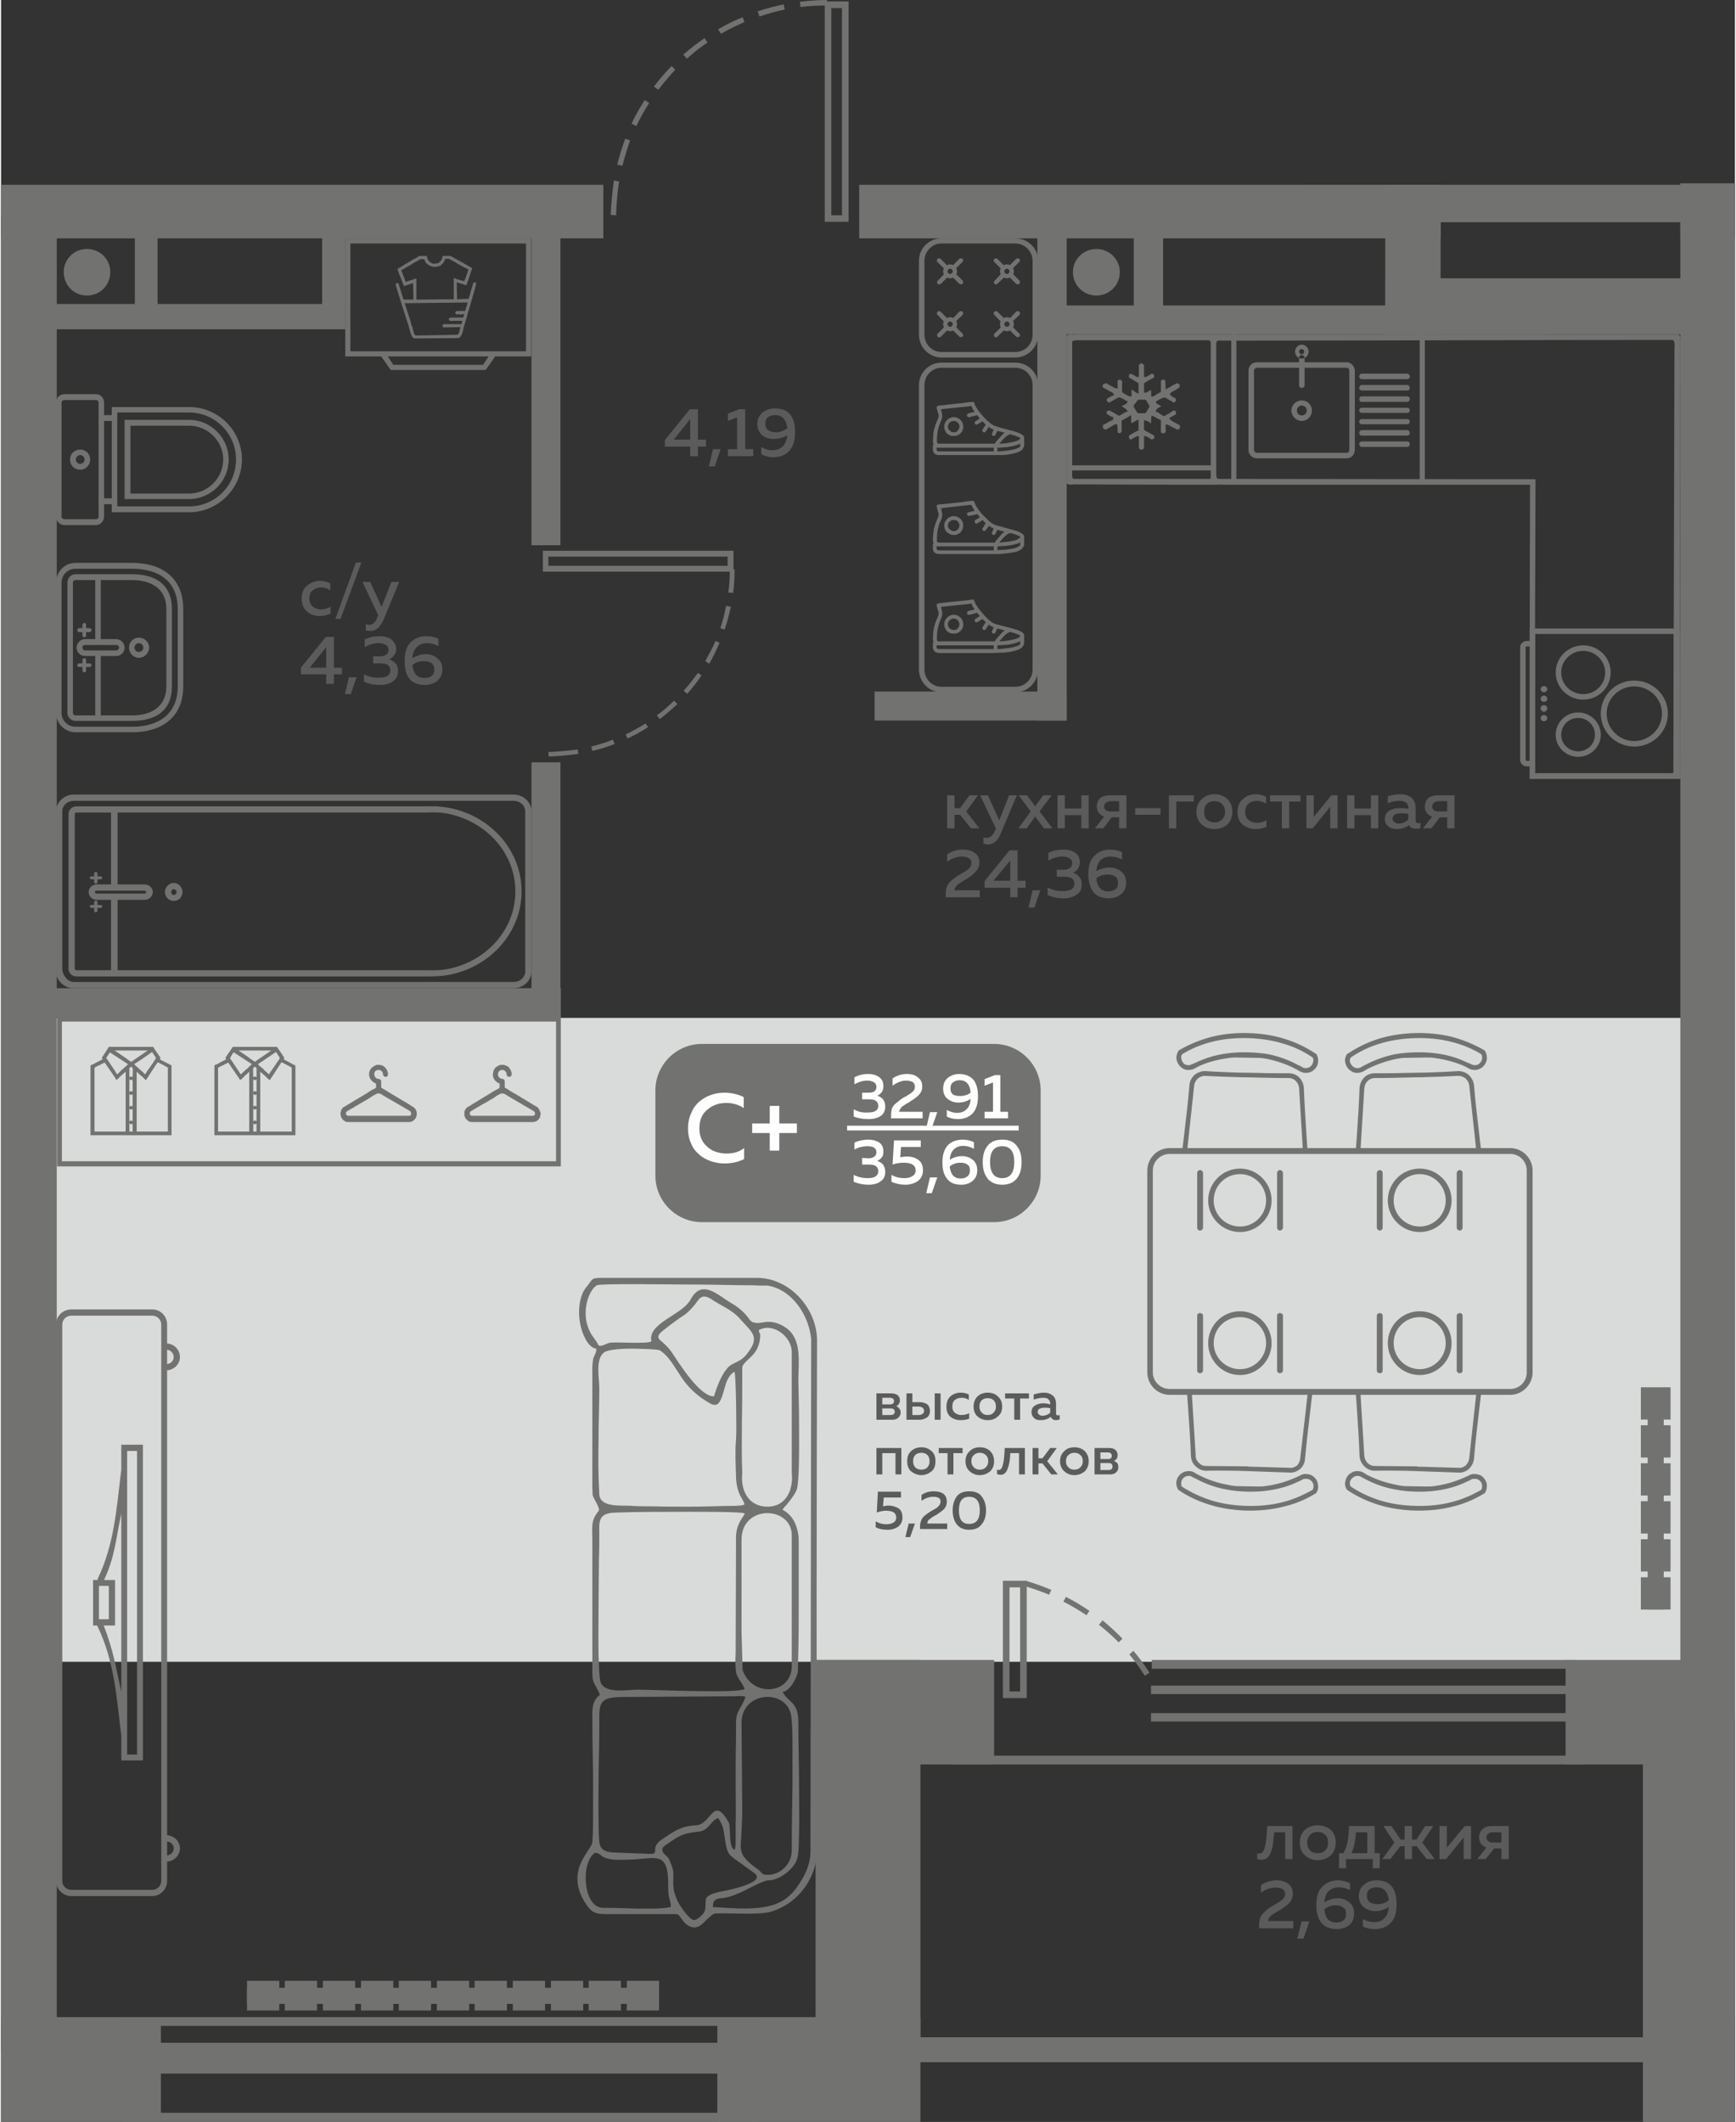 <?xml version="1.0" encoding="UTF-8"?>
<!DOCTYPE svg PUBLIC "-//W3C//DTD SVG 1.1//EN" "http://www.w3.org/Graphics/SVG/1.1/DTD/svg11.dtd">
<!-- Creator: CorelDRAW 2020 (64-Bit) -->
<svg xmlns="http://www.w3.org/2000/svg" xml:space="preserve" width="464px" height="567px" version="1.1" style="shape-rendering:geometricPrecision; text-rendering:geometricPrecision; image-rendering:optimizeQuality; fill-rule:evenodd; clip-rule:evenodd"
viewBox="0 0 47.3 57.87"
 xmlns:xlink="http://www.w3.org/1999/xlink"
 xmlns:xodm="http://www.corel.com/coreldraw/odm/2003">
 <rect x="0" y="0" width="47.3" height="57.87" fill="#333333" stroke="none"/>
 <defs>
  <style type="text/css">
   <![CDATA[
    .fil0 {fill:#D9DADA}
    .fil1 {fill:#727271}
    .fil6 {fill:#727271}
    .fil4 {fill:#FEFEFE}
    .fil5 {fill:#FEFEFE;fill-rule:nonzero}
    .fil3 {fill:#727271;fill-rule:nonzero}
    .fil2 {fill:#5B5B5B;fill-rule:nonzero}
   ]]>
  </style>
 </defs>
 <g id="Слой_x0020_1">
  <g id="_2126635978848">
   <polygon class="fil0" points="1.33,45.32 46.52,45.32 46.52,27.76 1.33,27.76 "/>
   <polygon class="fil1" points="45.81,6.47 45.81,5 47.3,5 47.3,6.47 "/>
   <polygon class="fil1" points="45.81,57.71 45.81,5 47.3,5 47.3,57.71 "/>
   <polygon class="fil1" points="0,5.87 1.52,5.87 1.52,55.92 0,55.92 "/>
   <polygon class="fil1" points="0,5.04 16.43,5.04 16.43,6.5 0,6.5 "/>
   <polygon class="fil1" points="37.76,9.12 37.76,5.04 39.27,5.04 39.27,9.12 "/>
   <polygon class="fil1" points="37.76,9.12 37.76,7.59 46.36,7.59 46.36,9.12 "/>
   <polygon class="fil1" points="15.27,26.95 15.27,27.74 0.74,27.74 0.74,26.95 "/>
   <polygon class="fil1" points="14.47,20.79 15.26,20.79 15.26,27.19 14.47,27.19 "/>
   <path class="fil2" d="M26.01 22.59l-0.2 0 0 -0.9 0.2 0 0 0.35 0.15 0 0.26 -0.35 0.23 0 -0.32 0.44 0.36 0.46 -0.23 0 -0.3 -0.37 -0.15 0 0 0.37zm1.22 -0.22l0.27 -0.68 0.21 0 -0.43 1.02c-0.08,0.21 -0.2,0.32 -0.36,0.32 -0.04,0 -0.08,-0.01 -0.12,-0.02l0 -0.17c0.03,0.01 0.06,0.01 0.09,0.01 0.1,0 0.17,-0.07 0.23,-0.21l0.02 -0.04 -0.43 -0.91 0.21 0 0.31 0.68zm1.2 -0.68l0.23 0 -0.33 0.44 0.35 0.46 -0.23 0 -0.24 -0.32 -0.23 0.32 -0.23 0 0.34 -0.46 -0.33 -0.44 0.23 0 0.22 0.3 0.22 -0.3zm0.59 0.9l-0.2 0 0 -0.9 0.2 0 0 0.36 0.45 0 0 -0.36 0.2 0 0 0.9 -0.2 0 0 -0.36 -0.45 0 0 0.36zm1.05 0l-0.23 0 0.25 -0.32c-0.06,-0.02 -0.11,-0.06 -0.15,-0.11 -0.03,-0.05 -0.05,-0.1 -0.05,-0.17 0,-0.08 0.03,-0.16 0.09,-0.22 0.06,-0.05 0.15,-0.08 0.26,-0.08l0.46 0 0 0.9 -0.2 0 0 -0.3 -0.2 0 -0.23 0.3zm0.07 -0.7c-0.03,0.03 -0.05,0.06 -0.05,0.1 0,0.05 0.02,0.08 0.05,0.11 0.03,0.02 0.08,0.03 0.13,0.03l0.23 0 0 -0.28 -0.23 0c-0.05,0 -0.1,0.02 -0.13,0.04zm0.8 0.15l0.69 0 0 0.18 -0.69 0 0 -0.18zm1.12 0.55l-0.2 0 0 -0.9 0.68 0 0 0.17 -0.48 0 0 0.73zm0.7 -0.1c-0.1,-0.09 -0.15,-0.2 -0.15,-0.35 0,-0.15 0.05,-0.27 0.15,-0.35 0.09,-0.09 0.21,-0.13 0.34,-0.13 0.14,0 0.25,0.04 0.35,0.13 0.09,0.08 0.14,0.2 0.14,0.35 0,0.15 -0.05,0.26 -0.14,0.35 -0.1,0.08 -0.21,0.12 -0.35,0.12 -0.13,0 -0.25,-0.04 -0.34,-0.12zm0.55 -0.14c0.05,-0.05 0.08,-0.12 0.08,-0.21 0,-0.09 -0.03,-0.16 -0.08,-0.21 -0.06,-0.06 -0.12,-0.08 -0.21,-0.08 -0.08,0 -0.15,0.02 -0.21,0.08 -0.05,0.05 -0.07,0.12 -0.07,0.21 0,0.09 0.02,0.16 0.07,0.21 0.06,0.05 0.13,0.08 0.21,0.08 0.09,0 0.15,-0.03 0.21,-0.08zm0.42 -0.2c0,-0.16 0.05,-0.28 0.15,-0.36 0.1,-0.09 0.21,-0.13 0.35,-0.13 0.11,0 0.2,0.03 0.28,0.07l0 0.19c-0.07,-0.05 -0.16,-0.08 -0.25,-0.08 -0.09,0 -0.17,0.03 -0.23,0.08 -0.06,0.05 -0.09,0.12 -0.09,0.22 0,0.1 0.03,0.17 0.09,0.22 0.06,0.05 0.14,0.08 0.22,0.08 0.1,0 0.19,-0.03 0.27,-0.07l0 0.18c-0.09,0.04 -0.19,0.06 -0.3,0.06 -0.13,0 -0.25,-0.04 -0.35,-0.12 -0.09,-0.08 -0.14,-0.19 -0.14,-0.34zm1.41 0.44l-0.2 0 0 -0.73 -0.32 0 0 -0.17 0.83 0 0 0.17 -0.31 0 0 0.73zm0.64 0l-0.17 0 0 -0.9 0.2 0 0 0.59 0.48 -0.59 0.17 0 0 0.9 -0.2 0 0 -0.59 -0.48 0.59zm1.14 0l-0.2 0 0 -0.9 0.2 0 0 0.36 0.45 0 0 -0.36 0.2 0 0 0.9 -0.2 0 0 -0.36 -0.45 0 0 0.36zm1.67 -0.21c0,0.05 0.02,0.07 0.07,0.07 0.01,0 0.03,-0.01 0.06,-0.01l0 0.14c-0.04,0.02 -0.08,0.02 -0.13,0.02 -0.09,0 -0.15,-0.03 -0.18,-0.1 -0.1,0.08 -0.21,0.11 -0.34,0.11 -0.09,0 -0.16,-0.02 -0.22,-0.07 -0.07,-0.05 -0.1,-0.11 -0.1,-0.2 0,-0.11 0.04,-0.18 0.12,-0.23 0.08,-0.05 0.18,-0.07 0.29,-0.07 0.07,0 0.15,0 0.23,0.02l0 -0.03c0,-0.06 -0.02,-0.1 -0.06,-0.14 -0.04,-0.03 -0.1,-0.05 -0.18,-0.05 -0.11,0 -0.22,0.02 -0.32,0.07l0 -0.19c0.12,-0.04 0.23,-0.06 0.34,-0.06 0.14,0 0.24,0.04 0.31,0.1 0.08,0.07 0.11,0.16 0.11,0.3l0 0.32zm-0.39 -0.2c-0.07,0 -0.13,0.01 -0.17,0.03 -0.05,0.03 -0.07,0.06 -0.07,0.12 0,0.04 0.02,0.07 0.05,0.09 0.03,0.03 0.07,0.04 0.12,0.04 0.1,0 0.19,-0.04 0.26,-0.11l0 -0.15c-0.07,-0.02 -0.14,-0.02 -0.19,-0.02zm0.82 0.41l-0.23 0 0.25 -0.32c-0.07,-0.02 -0.12,-0.06 -0.15,-0.11 -0.04,-0.05 -0.05,-0.1 -0.05,-0.17 0,-0.08 0.03,-0.16 0.09,-0.22 0.06,-0.05 0.15,-0.08 0.26,-0.08l0.46 0 0 0.9 -0.2 0 0 -0.3 -0.2 0 -0.23 0.3zm0.07 -0.7c-0.03,0.03 -0.05,0.06 -0.05,0.1 0,0.05 0.02,0.08 0.05,0.11 0.03,0.02 0.07,0.03 0.13,0.03l0.23 0 0 -0.28 -0.23 0c-0.06,0 -0.1,0.02 -0.13,0.04zm-13.28 1.41c0.13,-0.09 0.27,-0.13 0.43,-0.13 0.13,0 0.24,0.03 0.32,0.09 0.09,0.06 0.13,0.15 0.13,0.27 0,0.09 -0.04,0.18 -0.1,0.24 -0.06,0.07 -0.15,0.14 -0.26,0.21 -0.01,0 -0.02,0.01 -0.05,0.02 -0.02,0.02 -0.03,0.03 -0.04,0.03 -0.01,0.01 -0.03,0.02 -0.05,0.03 -0.02,0.01 -0.03,0.02 -0.04,0.03 -0.01,0 -0.02,0.01 -0.04,0.03 -0.02,0.01 -0.03,0.02 -0.04,0.03 0,0 -0.01,0.01 -0.02,0.03 -0.01,0.01 -0.02,0.02 -0.02,0.03 -0.01,0.01 -0.01,0.02 -0.02,0.03 0,0.02 0,0.03 0,0.04l0.69 0 0 0.19 -0.93 0 0 -0.1c0,-0.07 0.01,-0.13 0.03,-0.18 0.02,-0.06 0.05,-0.11 0.1,-0.15 0.05,-0.05 0.09,-0.08 0.12,-0.1 0.02,-0.02 0.07,-0.05 0.14,-0.09 0.01,-0.01 0.01,-0.01 0.02,-0.01 0,-0.01 0.01,-0.01 0.01,-0.01 0.11,-0.06 0.18,-0.11 0.21,-0.14 0.05,-0.04 0.07,-0.1 0.07,-0.16 0,-0.05 -0.02,-0.1 -0.06,-0.12 -0.05,-0.03 -0.11,-0.05 -0.19,-0.05 -0.14,0 -0.28,0.05 -0.41,0.14l0 -0.2zm1.7 -0.11l0.22 0 0 0.83 0.22 0 0 0.19 -0.22 0 0 0.26 -0.2 0 0 -0.26 -0.7 0 0 -0.18 0.68 -0.84zm0.02 0.83l0 -0.55 -0.46 0.55 0.46 0zm0.66 0.73l-0.16 0 0.11 -0.47 0.21 0 -0.16 0.47zm1.24 -1.23c0,0.06 -0.02,0.12 -0.05,0.17 -0.04,0.05 -0.08,0.09 -0.14,0.11 0.07,0.02 0.13,0.06 0.17,0.11 0.05,0.05 0.07,0.12 0.07,0.21 0,0.13 -0.04,0.22 -0.14,0.28 -0.09,0.06 -0.21,0.1 -0.35,0.1 -0.16,0 -0.31,-0.03 -0.44,-0.09l0 -0.21c0.12,0.07 0.26,0.11 0.43,0.1 0.2,0 0.3,-0.07 0.3,-0.2 0,-0.13 -0.09,-0.19 -0.27,-0.19l-0.21 0 0 -0.19 0.18 0c0.08,0 0.14,-0.02 0.18,-0.05 0.04,-0.03 0.06,-0.07 0.06,-0.13 0,-0.05 -0.02,-0.1 -0.07,-0.13 -0.04,-0.03 -0.11,-0.05 -0.2,-0.05 -0.13,0 -0.26,0.04 -0.38,0.11l0 -0.21c0.12,-0.06 0.26,-0.09 0.41,-0.09 0.14,0 0.24,0.03 0.33,0.09 0.08,0.06 0.12,0.15 0.12,0.26zm0.45 0.24c0.11,-0.07 0.24,-0.1 0.37,-0.1 0.12,0 0.22,0.04 0.31,0.11 0.09,0.07 0.13,0.17 0.13,0.3 0,0.13 -0.04,0.24 -0.13,0.31 -0.09,0.08 -0.21,0.12 -0.34,0.12 -0.19,0 -0.33,-0.06 -0.42,-0.17 -0.09,-0.12 -0.14,-0.28 -0.14,-0.49 0,-0.22 0.05,-0.39 0.17,-0.5 0.11,-0.12 0.25,-0.17 0.42,-0.17 0.12,0 0.23,0.02 0.33,0.07l0 0.2c-0.09,-0.05 -0.2,-0.08 -0.31,-0.08 -0.1,0 -0.19,0.03 -0.27,0.09 -0.07,0.07 -0.11,0.17 -0.12,0.31zm0 0.19c0.02,0.24 0.13,0.36 0.32,0.36 0.08,0 0.15,-0.02 0.2,-0.06 0.05,-0.03 0.07,-0.09 0.07,-0.17 0,-0.08 -0.02,-0.14 -0.08,-0.18 -0.05,-0.03 -0.12,-0.05 -0.2,-0.05 -0.12,0 -0.22,0.03 -0.31,0.1z"/>
   <polygon class="fil1" points="28.27,9.12 28.27,8.33 42.22,8.33 42.22,9.12 "/>
   <polygon class="fil1" points="28.27,6.28 29.07,6.28 29.07,19.65 28.27,19.65 "/>
   <polygon class="fil1" points="23.83,19.65 23.83,18.86 29.07,18.86 29.07,19.65 "/>
   <path class="fil2" d="M18.79 11.16l0.22 0 0 0.83 0.22 0 0 0.19 -0.22 0 0 0.26 -0.21 0 0 -0.26 -0.69 0 0 -0.18 0.68 -0.84zm0.01 0.83l0 -0.56 -0.45 0.56 0.45 0zm0.67 0.73l-0.16 0 0.11 -0.47 0.21 0 -0.16 0.47zm0.67 -1.56l0.16 0 0 1.09 0.22 0 0 0.19 -0.69 0 0 -0.19 0.25 0 0 -0.87 -0.25 0.1 0 -0.2 0.31 -0.12zm0.49 0.41c0,-0.14 0.05,-0.24 0.14,-0.32 0.09,-0.07 0.2,-0.11 0.34,-0.11 0.19,0 0.33,0.05 0.42,0.17 0.09,0.11 0.13,0.27 0.13,0.48 0,0.22 -0.05,0.39 -0.16,0.51 -0.11,0.11 -0.25,0.17 -0.43,0.17 -0.12,0 -0.23,-0.03 -0.33,-0.08l0 -0.2c0.1,0.06 0.2,0.09 0.31,0.09 0.11,0 0.2,-0.04 0.27,-0.1 0.07,-0.06 0.11,-0.17 0.13,-0.31 -0.12,0.07 -0.24,0.1 -0.38,0.1 -0.11,0 -0.22,-0.03 -0.31,-0.1 -0.08,-0.08 -0.13,-0.18 -0.13,-0.3zm0.49 -0.25c-0.08,0 -0.14,0.02 -0.2,0.06 -0.05,0.04 -0.07,0.1 -0.07,0.18 0,0.08 0.03,0.14 0.08,0.17 0.05,0.04 0.12,0.06 0.21,0.06 0.11,0 0.21,-0.04 0.31,-0.11 -0.03,-0.24 -0.14,-0.36 -0.33,-0.36z"/>
   <polygon class="fil1" points="23.41,5.04 39.27,5.04 39.27,6.5 23.41,6.5 "/>
   <polygon class="fil1" points="35.61,5.04 46.73,5.04 46.73,6.06 35.61,6.06 "/>
   <polygon class="fil1" points="14.47,5.77 15.26,5.77 15.26,14.87 14.47,14.87 "/>
   <path class="fil3" d="M21.79 0.05c0.25,-0.03 0.49,-0.05 0.74,-0.05l0 0.15c-0.24,0 -0.48,0.01 -0.72,0.04l-0.02 -0.14zm-5.16 5.81c0.01,-0.25 0.05,-0.69 0.09,-0.94l0.14 0.03c-0.04,0.23 -0.08,0.67 -0.08,0.92l-0.15 -0.01zm0.18 -1.37c0.06,-0.24 0.13,-0.48 0.22,-0.71l0.13 0.05c-0.08,0.23 -0.15,0.46 -0.21,0.69l-0.14 -0.03zm0.39 -1.12c0.1,-0.22 0.23,-0.44 0.36,-0.64l0.12 0.08c-0.13,0.2 -0.25,0.41 -0.35,0.63l-0.13 -0.07zm0.61 -1.01c0.15,-0.2 0.31,-0.38 0.48,-0.56l0.1 0.1c-0.16,0.18 -0.32,0.36 -0.46,0.55l-0.12 -0.09zm0.8 -0.87c0.18,-0.16 0.38,-0.31 0.58,-0.45l0.08 0.12c-0.2,0.13 -0.38,0.28 -0.56,0.44l-0.1 -0.11zm0.95 -0.69c0.22,-0.13 0.44,-0.24 0.67,-0.33l0.05 0.13c-0.22,0.1 -0.43,0.2 -0.64,0.32l-0.08 -0.12zm1.08 -0.49c0.23,-0.08 0.47,-0.14 0.71,-0.19l0.03 0.14c-0.24,0.05 -0.46,0.11 -0.69,0.19l-0.05 -0.14z"/>
   <path class="fil1" d="M23.12 6.05l-0.65 0 0 -6.01 0.65 0 0 6.01zm-0.18 -5.83l-0.29 0 0 5.65 0.29 0 0 -5.65z"/>
   <polygon class="fil1" points="0,55.01 4.36,55.01 4.36,57.87 0,57.87 "/>
   <polygon class="fil1" points="19.54,55.01 25.08,55.01 25.08,57.87 19.54,57.87 "/>
   <polygon class="fil1" points="25.08,45.27 25.08,56.13 22.22,56.13 22.22,45.27 "/>
   <polygon class="fil1" points="44.79,55.01 47.3,55.01 47.3,57.87 44.79,57.87 "/>
   <polygon class="fil1" points="3.31,55.01 20.57,55.01 20.57,55.25 3.31,55.25 "/>
   <polygon class="fil1" points="3.31,57.62 20.57,57.62 20.57,57.87 3.31,57.87 "/>
   <polygon class="fil1" points="3.31,55.71 20.57,55.71 20.57,56.55 3.31,56.55 "/>
   <path class="fil1" d="M19.12 28.47l7.97 0c0.7,0 1.27,0.57 1.27,1.27l0 2.32c0,0.7 -0.57,1.27 -1.27,1.27l-7.97 0c-0.7,0 -1.27,-0.57 -1.27,-1.27l0 -2.32c0,-0.7 0.57,-1.27 1.27,-1.27z"/>
   <polygon class="fil4" points="23.08,30.7 27.76,30.7 27.76,30.83 23.08,30.83 "/>
   <path class="fil5" d="M18.74 30.78c0,-0.16 0.03,-0.3 0.09,-0.43 0.05,-0.13 0.13,-0.23 0.22,-0.31 0.1,-0.08 0.2,-0.14 0.32,-0.18 0.11,-0.04 0.23,-0.06 0.36,-0.06 0.19,0 0.37,0.04 0.53,0.12l0 0.3c-0.13,-0.09 -0.29,-0.14 -0.48,-0.14 -0.2,0 -0.37,0.06 -0.51,0.18 -0.15,0.12 -0.22,0.29 -0.22,0.52 0,0.15 0.04,0.27 0.11,0.38 0.08,0.1 0.17,0.18 0.28,0.23 0.1,0.04 0.22,0.07 0.35,0.07 0.19,0 0.36,-0.05 0.48,-0.15l0 0.3c-0.16,0.08 -0.34,0.12 -0.54,0.12 -0.12,0 -0.24,-0.02 -0.36,-0.06 -0.11,-0.04 -0.22,-0.09 -0.31,-0.17 -0.1,-0.08 -0.18,-0.18 -0.23,-0.3 -0.06,-0.13 -0.09,-0.26 -0.09,-0.42zm2.49 -0.14l0.48 0 0 0.26 -0.48 0 0 0.48 -0.26 0 0 -0.48 -0.48 0 0 -0.26 0.48 0 0 -0.48 0.26 0 0 0.48z"/>
   <path class="fil5" d="M24.07 29.62c0,0.06 -0.01,0.11 -0.04,0.16 -0.04,0.05 -0.08,0.08 -0.13,0.1 0.06,0.02 0.12,0.05 0.16,0.1 0.04,0.05 0.06,0.12 0.06,0.2 0,0.11 -0.04,0.2 -0.13,0.26 -0.08,0.05 -0.19,0.08 -0.32,0.08 -0.15,0 -0.29,-0.02 -0.41,-0.07l0 -0.2c0.11,0.07 0.24,0.1 0.39,0.09 0.19,0 0.28,-0.06 0.28,-0.18 0,-0.12 -0.08,-0.18 -0.25,-0.18l-0.19 0 0 -0.18 0.17 0c0.07,0 0.13,-0.01 0.17,-0.04 0.03,-0.03 0.05,-0.07 0.05,-0.12 0,-0.05 -0.02,-0.09 -0.06,-0.12 -0.05,-0.03 -0.11,-0.05 -0.19,-0.05 -0.12,0 -0.24,0.04 -0.35,0.1l0 -0.19c0.11,-0.06 0.24,-0.09 0.38,-0.09 0.12,0 0.22,0.03 0.3,0.09 0.08,0.06 0.11,0.14 0.11,0.24zm0.25 -0.21c0.12,-0.08 0.25,-0.12 0.39,-0.12 0.13,0 0.23,0.03 0.3,0.09 0.08,0.06 0.12,0.14 0.12,0.25 0,0.09 -0.03,0.16 -0.09,0.23 -0.06,0.06 -0.14,0.12 -0.24,0.18 -0.01,0.01 -0.02,0.01 -0.04,0.03 -0.03,0.01 -0.04,0.02 -0.05,0.02 -0.01,0.01 -0.02,0.02 -0.04,0.03 -0.02,0.01 -0.03,0.02 -0.04,0.03 -0.01,0 -0.02,0.01 -0.04,0.02 -0.01,0.01 -0.02,0.02 -0.03,0.03 -0.01,0.01 -0.01,0.02 -0.02,0.03 -0.01,0.01 -0.02,0.02 -0.02,0.03 -0.01,0.01 -0.01,0.02 -0.01,0.03 -0.01,0.01 -0.01,0.02 -0.01,0.03l0.64 0 0 0.18 -0.86 0 0 -0.09c0,-0.06 0.01,-0.12 0.02,-0.17 0.02,-0.05 0.05,-0.1 0.1,-0.14 0.05,-0.04 0.08,-0.07 0.11,-0.09 0.02,-0.02 0.07,-0.05 0.13,-0.09 0.01,0 0.01,-0.01 0.02,-0.01 0,0 0.01,0 0.01,0 0.1,-0.06 0.16,-0.1 0.19,-0.13 0.05,-0.04 0.07,-0.09 0.07,-0.15 0,-0.05 -0.02,-0.09 -0.06,-0.12 -0.04,-0.02 -0.1,-0.04 -0.18,-0.04 -0.12,0 -0.25,0.05 -0.37,0.14l0 -0.2zm1.07 1.35l-0.15 0 0.1 -0.43 0.2 0 -0.15 0.43zm0.31 -1.07c0,-0.12 0.04,-0.22 0.12,-0.29 0.09,-0.07 0.19,-0.11 0.32,-0.11 0.17,0 0.3,0.06 0.39,0.16 0.08,0.11 0.12,0.25 0.12,0.45 0,0.21 -0.05,0.36 -0.15,0.47 -0.1,0.1 -0.24,0.15 -0.4,0.15 -0.11,0 -0.21,-0.02 -0.3,-0.07l0 -0.18c0.09,0.05 0.18,0.08 0.28,0.08 0.1,0 0.19,-0.03 0.25,-0.09 0.07,-0.06 0.11,-0.16 0.12,-0.29 -0.11,0.07 -0.22,0.1 -0.34,0.1 -0.11,0 -0.21,-0.04 -0.29,-0.1 -0.08,-0.07 -0.12,-0.16 -0.12,-0.28zm0.45 -0.23c-0.07,0 -0.14,0.02 -0.18,0.06 -0.05,0.03 -0.07,0.09 -0.07,0.16 0,0.08 0.02,0.13 0.07,0.17 0.05,0.03 0.12,0.04 0.19,0.04 0.11,0 0.21,-0.03 0.29,-0.09 -0.02,-0.23 -0.12,-0.34 -0.3,-0.34zm0.96 -0.14l0.15 0 0 1 0.21 0 0 0.18 -0.64 0 0 -0.18 0.23 0 0 -0.8 -0.23 0.09 0 -0.18 0.28 -0.11z"/>
   <path class="fil5" d="M24.07 31.4c0,0.06 -0.01,0.12 -0.04,0.16 -0.04,0.05 -0.08,0.08 -0.13,0.1 0.06,0.02 0.12,0.05 0.16,0.1 0.04,0.05 0.06,0.12 0.06,0.2 0,0.12 -0.04,0.2 -0.13,0.26 -0.08,0.06 -0.19,0.09 -0.32,0.09 -0.15,0 -0.29,-0.03 -0.41,-0.08l0 -0.19c0.11,0.06 0.24,0.09 0.39,0.09 0.19,0 0.28,-0.07 0.28,-0.19 0,-0.12 -0.08,-0.18 -0.25,-0.18l-0.19 0 0 -0.18 0.17 0.01c0.07,0 0.13,-0.02 0.17,-0.05 0.03,-0.03 0.05,-0.06 0.05,-0.11 0,-0.06 -0.02,-0.1 -0.06,-0.13 -0.05,-0.03 -0.11,-0.04 -0.19,-0.04 -0.12,0 -0.24,0.03 -0.35,0.09l0 -0.19c0.11,-0.05 0.24,-0.08 0.38,-0.08 0.12,0 0.22,0.03 0.3,0.08 0.08,0.06 0.11,0.14 0.11,0.24zm0.29 -0.3l0.73 0 0 0.18 -0.54 0 -0.02 0.28c0.06,-0.01 0.12,-0.02 0.18,-0.02 0.12,0 0.23,0.03 0.31,0.09 0.09,0.06 0.13,0.16 0.13,0.29 0,0.12 -0.05,0.22 -0.14,0.29 -0.09,0.06 -0.2,0.1 -0.34,0.1 -0.14,0 -0.27,-0.03 -0.38,-0.08l0 -0.19c0.1,0.06 0.22,0.09 0.36,0.09 0.09,0 0.16,-0.02 0.22,-0.06 0.05,-0.03 0.08,-0.08 0.08,-0.15 0,-0.14 -0.11,-0.21 -0.32,-0.21 -0.1,0 -0.2,0.01 -0.31,0.05l0.04 -0.66zm1.03 1.44l-0.15 0 0.1 -0.43 0.2 0 -0.15 0.43zm0.49 -0.91c0.11,-0.07 0.22,-0.1 0.34,-0.1 0.12,0 0.21,0.04 0.29,0.1 0.08,0.07 0.12,0.16 0.12,0.28 0,0.13 -0.04,0.22 -0.12,0.29 -0.08,0.07 -0.19,0.11 -0.31,0.11 -0.18,0 -0.31,-0.05 -0.39,-0.16 -0.09,-0.1 -0.13,-0.25 -0.13,-0.45 0,-0.21 0.05,-0.36 0.15,-0.47 0.1,-0.1 0.24,-0.15 0.4,-0.15 0.11,0 0.21,0.02 0.31,0.07l0 0.18c-0.09,-0.05 -0.19,-0.08 -0.29,-0.08 -0.1,0 -0.19,0.03 -0.25,0.09 -0.07,0.06 -0.11,0.16 -0.12,0.29zm0 0.18c0.02,0.22 0.12,0.33 0.3,0.33 0.08,0 0.14,-0.02 0.18,-0.06 0.05,-0.03 0.07,-0.09 0.07,-0.16 0,-0.08 -0.02,-0.13 -0.07,-0.16 -0.05,-0.04 -0.11,-0.05 -0.19,-0.05 -0.11,0 -0.2,0.03 -0.29,0.1zm1.03 0.33c-0.09,-0.12 -0.13,-0.26 -0.13,-0.45 0,-0.18 0.04,-0.33 0.13,-0.44 0.09,-0.12 0.23,-0.17 0.4,-0.17 0.18,0 0.31,0.05 0.4,0.17 0.09,0.11 0.13,0.26 0.13,0.44 0,0.19 -0.04,0.33 -0.13,0.45 -0.09,0.11 -0.22,0.17 -0.4,0.17 -0.17,0 -0.31,-0.06 -0.4,-0.17zm0.4 -0.01c0.22,0 0.33,-0.15 0.33,-0.44 0,-0.29 -0.11,-0.43 -0.33,-0.43 -0.22,0 -0.33,0.14 -0.33,0.43 0,0.29 0.11,0.44 0.33,0.44z"/>
   <polygon class="fil1" points="22.22,45.27 27.09,45.27 27.09,48.12 22.22,48.12 "/>
   <polygon class="fil1" points="42.68,45.27 47.12,45.27 47.12,48.12 42.68,48.12 "/>
   <polygon class="fil1" points="44.79,57.87 44.79,46.86 47.3,46.86 47.3,57.87 "/>
   <path class="fil2" d="M34.73 49.97c-0.01,0.12 -0.02,0.22 -0.03,0.31 -0.01,0.08 -0.03,0.16 -0.06,0.23 -0.02,0.07 -0.06,0.12 -0.1,0.16 -0.04,0.03 -0.09,0.05 -0.15,0.05 -0.04,0 -0.08,-0.01 -0.12,-0.02l0 -0.16c0.02,0.01 0.04,0.01 0.06,0.01 0.07,0 0.12,-0.06 0.15,-0.19 0.03,-0.12 0.05,-0.31 0.06,-0.56l0.69 0 0 0.9 -0.2 0 0 -0.73 -0.3 0zm0.84 0.63c-0.09,-0.08 -0.14,-0.2 -0.14,-0.35 0,-0.15 0.05,-0.26 0.14,-0.35 0.1,-0.08 0.21,-0.12 0.35,-0.12 0.13,0 0.25,0.04 0.35,0.12 0.09,0.09 0.14,0.2 0.14,0.35 0,0.15 -0.05,0.27 -0.14,0.35 -0.1,0.09 -0.22,0.13 -0.35,0.13 -0.14,0 -0.25,-0.04 -0.35,-0.13zm0.55 -0.14c0.06,-0.05 0.08,-0.12 0.08,-0.21 0,-0.08 -0.02,-0.16 -0.08,-0.21 -0.05,-0.05 -0.12,-0.08 -0.2,-0.08 -0.09,0 -0.16,0.03 -0.21,0.08 -0.05,0.05 -0.08,0.13 -0.08,0.21 0,0.09 0.03,0.16 0.08,0.21 0.05,0.06 0.12,0.08 0.21,0.08 0.08,0 0.15,-0.02 0.2,-0.08zm0.57 0.49l-0.19 0 0 -0.41 0.12 0c0.1,-0.18 0.15,-0.42 0.15,-0.74l0.7 0 0 0.74 0.14 0 0 0.41 -0.19 0 0 -0.25 -0.73 0 0 0.25zm0.27 -0.98c-0.01,0.22 -0.05,0.41 -0.12,0.57l0.43 0 0 -0.57 -0.31 0zm2.15 0.73l-0.22 0 -0.27 -0.35 -0.13 0 0 0.35 -0.2 0 0 -0.35 -0.12 0 -0.27 0.35 -0.22 0 0.33 -0.45 -0.3 -0.45 0.22 0 0.25 0.37 0.11 0 0 -0.37 0.2 0 0 0.37 0.12 0 0.24 -0.37 0.22 0 -0.3 0.45 0.34 0.45zm0.31 0l-0.18 0 0 -0.9 0.2 0 0 0.59 0.49 -0.59 0.17 0 0 0.9 -0.2 0 0 -0.59 -0.48 0.59zm1.08 0l-0.23 0 0.25 -0.31c-0.06,-0.03 -0.11,-0.06 -0.15,-0.11 -0.03,-0.05 -0.05,-0.11 -0.05,-0.17 0,-0.09 0.03,-0.16 0.09,-0.22 0.06,-0.06 0.15,-0.09 0.26,-0.09l0.46 0 0 0.9 -0.2 0 0 -0.29 -0.2 0 -0.23 0.29zm0.07 -0.69c-0.03,0.02 -0.05,0.05 -0.05,0.1 0,0.04 0.02,0.08 0.05,0.1 0.03,0.03 0.08,0.04 0.13,0.04l0.23 0 0 -0.28 -0.23 0c-0.05,0 -0.1,0.01 -0.13,0.04zm-6.2 1.4c0.12,-0.08 0.27,-0.13 0.42,-0.13 0.14,0 0.24,0.03 0.33,0.1 0.08,0.06 0.12,0.15 0.12,0.26 0,0.1 -0.03,0.18 -0.09,0.25 -0.07,0.07 -0.15,0.13 -0.26,0.2 -0.01,0 -0.03,0.01 -0.05,0.03 -0.02,0.01 -0.04,0.02 -0.05,0.03 -0.01,0 -0.02,0.01 -0.04,0.02 -0.02,0.02 -0.04,0.03 -0.05,0.03 -0.01,0.01 -0.02,0.02 -0.04,0.03 -0.01,0.01 -0.02,0.02 -0.03,0.03 -0.01,0.01 -0.02,0.02 -0.03,0.03 -0.01,0.01 -0.01,0.02 -0.02,0.03 0,0.01 -0.01,0.02 -0.01,0.04 0,0.01 -0.01,0.02 -0.01,0.03l0.69 0 0 0.2 -0.93 0 0 -0.1c0,-0.07 0.01,-0.13 0.03,-0.19 0.02,-0.05 0.06,-0.1 0.11,-0.15 0.05,-0.04 0.08,-0.08 0.11,-0.1 0.03,-0.02 0.08,-0.05 0.15,-0.09 0,0 0.01,-0.01 0.01,-0.01 0.01,0 0.01,0 0.02,-0.01 0.1,-0.06 0.17,-0.1 0.2,-0.13 0.05,-0.05 0.08,-0.1 0.08,-0.16 0,-0.06 -0.03,-0.1 -0.07,-0.13 -0.04,-0.03 -0.11,-0.04 -0.19,-0.04 -0.14,0 -0.27,0.04 -0.4,0.14l0 -0.21zm1.16 1.46l-0.17 0 0.12 -0.47 0.21 0 -0.16 0.47zm0.57 -0.99c0.11,-0.07 0.24,-0.11 0.37,-0.11 0.12,0 0.22,0.04 0.31,0.11 0.09,0.07 0.13,0.17 0.13,0.3 0,0.14 -0.04,0.24 -0.13,0.32 -0.09,0.07 -0.21,0.11 -0.34,0.11 -0.19,0 -0.33,-0.06 -0.42,-0.17 -0.09,-0.11 -0.14,-0.27 -0.14,-0.48 0,-0.23 0.05,-0.4 0.17,-0.51 0.11,-0.11 0.25,-0.17 0.42,-0.17 0.12,0 0.23,0.03 0.33,0.08l0 0.19c-0.09,-0.05 -0.2,-0.08 -0.31,-0.08 -0.1,0 -0.19,0.03 -0.27,0.1 -0.07,0.06 -0.11,0.17 -0.12,0.31zm0 0.19c0.02,0.24 0.13,0.36 0.32,0.36 0.08,0 0.15,-0.02 0.2,-0.06 0.05,-0.04 0.07,-0.1 0.07,-0.18 0,-0.08 -0.02,-0.14 -0.08,-0.17 -0.05,-0.04 -0.12,-0.06 -0.2,-0.06 -0.12,0 -0.22,0.04 -0.31,0.11zm0.94 -0.36c0,-0.13 0.05,-0.24 0.14,-0.31 0.09,-0.08 0.2,-0.12 0.34,-0.12 0.19,0 0.33,0.06 0.42,0.17 0.09,0.11 0.13,0.28 0.13,0.49 0,0.22 -0.05,0.39 -0.16,0.5 -0.11,0.11 -0.25,0.17 -0.43,0.17 -0.12,0 -0.23,-0.02 -0.33,-0.07l0 -0.2c0.1,0.05 0.2,0.08 0.31,0.08 0.11,0 0.2,-0.03 0.27,-0.1 0.07,-0.06 0.11,-0.16 0.13,-0.31 -0.12,0.07 -0.24,0.11 -0.38,0.11 -0.11,0 -0.22,-0.04 -0.31,-0.11 -0.08,-0.07 -0.13,-0.17 -0.13,-0.3zm0.49 -0.24c-0.08,0 -0.14,0.02 -0.19,0.05 -0.06,0.04 -0.08,0.1 -0.08,0.18 0,0.08 0.03,0.14 0.08,0.18 0.05,0.03 0.12,0.05 0.21,0.05 0.11,0 0.22,-0.03 0.31,-0.11 -0.03,-0.23 -0.14,-0.35 -0.33,-0.35z"/>
   <polygon class="fil1" points="45.93,56.24 24.37,56.24 24.37,55.56 45.93,55.56 "/>
   <polygon class="fil1" points="31.39,45.27 42.94,45.27 42.94,45.51 31.39,45.51 "/>
   <polygon class="fil1" points="25.93,47.88 43.16,47.88 43.16,48.12 25.93,48.12 "/>
   <path class="fil3" d="M28.65 43.36c-0.23,-0.1 -0.46,-0.18 -0.7,-0.25l-0.04 0.14c0.23,0.07 0.46,0.15 0.68,0.24l0.06 -0.13zm2.68 2.26c-0.13,-0.21 -0.28,-0.41 -0.44,-0.6l-0.11 0.1c0.15,0.18 0.29,0.38 0.42,0.58l0.13 -0.08zm-0.74 -0.93c-0.17,-0.18 -0.35,-0.34 -0.54,-0.5l-0.1 0.12c0.19,0.15 0.37,0.31 0.54,0.48l0.1 -0.1zm-0.9 -0.76c-0.21,-0.14 -0.42,-0.27 -0.64,-0.38l-0.07 0.13c0.22,0.11 0.42,0.23 0.63,0.37l0.08 -0.12z"/>
   <path class="fil1" d="M27.33 46.31l0.65 0 0 -3.2 -0.65 0 0 3.2zm0.18 -3.02l0.29 0 0 2.84 -0.29 0 0 -2.84z"/>
   <path class="fil1" d="M2.34 6.79c0.36,0 0.64,0.28 0.64,0.63 0,0.36 -0.28,0.64 -0.64,0.64 -0.35,0 -0.63,-0.28 -0.63,-0.64 0,-0.35 0.28,-0.63 0.63,-0.63z"/>
   <path class="fil1" d="M29.88 6.79c0.35,0 0.64,0.28 0.64,0.63 0,0.36 -0.29,0.64 -0.64,0.64 -0.35,0 -0.64,-0.28 -0.64,-0.64 0,-0.35 0.29,-0.63 0.64,-0.63z"/>
   <path class="fil2" d="M24.3 38.72l-0.42 0 0 -0.72 0.41 0c0.07,0 0.13,0.02 0.17,0.05 0.04,0.04 0.06,0.08 0.06,0.14 0,0.08 -0.04,0.13 -0.1,0.16 0.03,0.01 0.06,0.03 0.08,0.06 0.03,0.03 0.04,0.07 0.04,0.11 0,0.06 -0.02,0.1 -0.06,0.14 -0.04,0.04 -0.1,0.06 -0.18,0.06zm-0.26 -0.31l0 0.18 0.22 0c0.08,0 0.12,-0.03 0.12,-0.09 0,-0.06 -0.04,-0.09 -0.11,-0.09l-0.23 0zm0 -0.29l0 0.18 0.21 0c0.07,0 0.11,-0.03 0.11,-0.09 0,-0.03 -0.01,-0.05 -0.03,-0.07 -0.02,-0.01 -0.05,-0.02 -0.08,-0.02l-0.21 0zm1.02 0.6l-0.36 0 0 -0.72 0.16 0 0 0.24 0.2 0c0.08,0 0.15,0.02 0.21,0.06 0.05,0.05 0.07,0.11 0.07,0.18 0,0.07 -0.02,0.12 -0.07,0.17 -0.06,0.04 -0.13,0.07 -0.21,0.07zm-0.2 -0.36l0 0.23 0.17 0c0.04,0 0.08,-0.01 0.11,-0.03 0.02,-0.02 0.04,-0.05 0.04,-0.08 0,-0.04 -0.02,-0.07 -0.04,-0.09 -0.03,-0.02 -0.07,-0.03 -0.11,-0.03l-0.17 0zm0.77 0.36l-0.16 0 0 -0.72 0.16 0 0 0.72zm0.16 -0.36c0,-0.12 0.04,-0.22 0.11,-0.28 0.08,-0.07 0.18,-0.1 0.28,-0.1 0.09,0 0.16,0.02 0.22,0.05l0 0.15c-0.05,-0.04 -0.12,-0.06 -0.19,-0.06 -0.08,0 -0.14,0.02 -0.19,0.06 -0.05,0.04 -0.07,0.1 -0.07,0.18 0,0.07 0.02,0.13 0.07,0.17 0.05,0.04 0.11,0.06 0.18,0.06 0.08,0 0.15,-0.02 0.21,-0.05l0 0.15c-0.07,0.03 -0.15,0.04 -0.24,0.04 -0.1,0 -0.19,-0.03 -0.27,-0.09 -0.08,-0.07 -0.11,-0.16 -0.11,-0.28zm0.85 0.27c-0.07,-0.06 -0.11,-0.15 -0.11,-0.27 0,-0.12 0.04,-0.21 0.11,-0.28 0.08,-0.07 0.17,-0.1 0.28,-0.1 0.1,0 0.2,0.03 0.27,0.1 0.08,0.07 0.12,0.16 0.12,0.28 0,0.12 -0.04,0.21 -0.12,0.27 -0.07,0.07 -0.17,0.1 -0.27,0.1 -0.11,0 -0.2,-0.03 -0.28,-0.1zm0.44 -0.11c0.04,-0.04 0.06,-0.09 0.06,-0.16 0,-0.07 -0.02,-0.13 -0.06,-0.17 -0.04,-0.04 -0.1,-0.06 -0.16,-0.06 -0.07,0 -0.13,0.02 -0.17,0.06 -0.04,0.04 -0.06,0.1 -0.06,0.17 0,0.07 0.02,0.12 0.06,0.16 0.04,0.05 0.1,0.07 0.17,0.07 0.06,0 0.12,-0.02 0.16,-0.07zm0.72 0.2l-0.16 0 0 -0.58 -0.25 0 0 -0.14 0.65 0 0 0.14 -0.24 0 0 0.58zm0.98 -0.17c0,0.03 0.02,0.05 0.05,0.05 0.01,0 0.03,0 0.05,-0.01l0 0.12c-0.03,0.01 -0.06,0.02 -0.1,0.02 -0.07,0 -0.12,-0.03 -0.14,-0.09 -0.08,0.06 -0.17,0.09 -0.28,0.09 -0.07,0 -0.13,-0.01 -0.17,-0.05 -0.05,-0.04 -0.08,-0.1 -0.08,-0.16 0,-0.09 0.03,-0.15 0.1,-0.19 0.06,-0.04 0.14,-0.06 0.22,-0.06 0.06,0 0.12,0.01 0.19,0.03l0 -0.03c0,-0.05 -0.02,-0.08 -0.05,-0.11 -0.03,-0.03 -0.08,-0.04 -0.14,-0.04 -0.09,0 -0.17,0.02 -0.26,0.05l0 -0.14c0.1,-0.03 0.19,-0.05 0.28,-0.05 0.1,0 0.18,0.03 0.24,0.08 0.06,0.05 0.09,0.13 0.09,0.23l0 0.26zm-0.32 -0.16c-0.05,0 -0.09,0.01 -0.13,0.03 -0.03,0.01 -0.05,0.04 -0.05,0.08 0,0.04 0.01,0.06 0.04,0.08 0.02,0.02 0.05,0.03 0.09,0.03 0.08,0 0.15,-0.03 0.21,-0.08l0 -0.13c-0.06,-0.01 -0.11,-0.01 -0.16,-0.01zm-4.42 1.82l-0.16 0 0 -0.72 0.68 0 0 0.72 -0.16 0 0 -0.58 -0.36 0 0 0.58zm0.79 -0.08c-0.08,-0.07 -0.11,-0.16 -0.11,-0.28 0,-0.12 0.03,-0.21 0.11,-0.28 0.08,-0.07 0.17,-0.1 0.28,-0.1 0.1,0 0.19,0.03 0.27,0.1 0.08,0.07 0.11,0.16 0.11,0.28 0,0.12 -0.03,0.21 -0.11,0.28 -0.08,0.06 -0.17,0.1 -0.27,0.1 -0.11,0 -0.2,-0.04 -0.28,-0.1zm0.44 -0.11c0.04,-0.05 0.06,-0.1 0.06,-0.17 0,-0.07 -0.02,-0.13 -0.06,-0.17 -0.04,-0.04 -0.1,-0.06 -0.16,-0.06 -0.07,0 -0.13,0.02 -0.17,0.06 -0.04,0.04 -0.06,0.1 -0.06,0.17 0,0.07 0.02,0.12 0.06,0.17 0.04,0.04 0.1,0.06 0.17,0.06 0.06,0 0.12,-0.02 0.16,-0.06zm0.71 0.19l-0.16 0 0 -0.58 -0.24 0 0 -0.14 0.65 0 0 0.14 -0.25 0 0 0.58zm0.45 -0.08c-0.08,-0.07 -0.12,-0.16 -0.12,-0.28 0,-0.12 0.04,-0.21 0.12,-0.28 0.07,-0.07 0.16,-0.1 0.27,-0.1 0.11,0 0.2,0.03 0.28,0.1 0.07,0.07 0.11,0.16 0.11,0.28 0,0.12 -0.04,0.21 -0.11,0.28 -0.08,0.06 -0.17,0.1 -0.28,0.1 -0.11,0 -0.2,-0.04 -0.27,-0.1zm0.43 -0.11c0.05,-0.05 0.07,-0.1 0.07,-0.17 0,-0.07 -0.02,-0.13 -0.07,-0.17 -0.04,-0.04 -0.09,-0.06 -0.16,-0.06 -0.07,0 -0.12,0.02 -0.16,0.06 -0.05,0.04 -0.07,0.1 -0.07,0.17 0,0.07 0.02,0.12 0.07,0.17 0.04,0.04 0.09,0.06 0.16,0.06 0.07,0 0.12,-0.02 0.16,-0.06zm0.67 -0.39c0,0.09 -0.01,0.17 -0.02,0.24 -0.01,0.06 -0.03,0.13 -0.05,0.18 -0.02,0.06 -0.04,0.1 -0.08,0.13 -0.03,0.03 -0.07,0.04 -0.11,0.04 -0.04,0 -0.07,-0.01 -0.1,-0.02l0 -0.12c0.01,0 0.03,0.01 0.04,0.01 0.06,0 0.1,-0.05 0.12,-0.15 0.03,-0.1 0.04,-0.25 0.05,-0.45l0.55 0 0 0.72 -0.16 0 0 -0.58 -0.24 0zm0.77 0.58l-0.16 0 0 -0.72 0.16 0 0 0.28 0.11 0 0.21 -0.28 0.18 0 -0.26 0.36 0.29 0.36 -0.18 0 -0.24 -0.3 -0.11 0 0 0.3zm0.71 -0.08c-0.08,-0.07 -0.12,-0.16 -0.12,-0.28 0,-0.12 0.04,-0.21 0.12,-0.28 0.07,-0.07 0.16,-0.1 0.27,-0.1 0.11,0 0.2,0.03 0.28,0.1 0.07,0.07 0.11,0.16 0.11,0.28 0,0.12 -0.04,0.21 -0.11,0.28 -0.08,0.06 -0.17,0.1 -0.28,0.1 -0.11,0 -0.2,-0.04 -0.27,-0.1zm0.43 -0.11c0.05,-0.05 0.07,-0.1 0.07,-0.17 0,-0.07 -0.02,-0.13 -0.07,-0.17 -0.04,-0.04 -0.09,-0.06 -0.16,-0.06 -0.07,0 -0.12,0.02 -0.16,0.06 -0.05,0.04 -0.07,0.1 -0.07,0.17 0,0.07 0.02,0.12 0.07,0.17 0.04,0.04 0.09,0.06 0.16,0.06 0.07,0 0.12,-0.02 0.16,-0.06zm0.81 0.19l-0.42 0 0 -0.72 0.41 0c0.07,0 0.12,0.02 0.16,0.05 0.04,0.04 0.06,0.09 0.06,0.14 0,0.08 -0.03,0.13 -0.1,0.16 0.04,0.02 0.07,0.04 0.09,0.06 0.02,0.03 0.03,0.07 0.03,0.11 0,0.06 -0.02,0.11 -0.06,0.14 -0.03,0.04 -0.09,0.06 -0.17,0.06zm-0.26 -0.31l0 0.19 0.22 0c0.07,0 0.11,-0.03 0.11,-0.09 0,-0.07 -0.03,-0.1 -0.11,-0.1l-0.22 0zm0 -0.29l0 0.18 0.21 0c0.07,0 0.1,-0.03 0.1,-0.09 0,-0.03 -0.01,-0.05 -0.03,-0.07 -0.02,-0.01 -0.04,-0.02 -0.07,-0.02l-0.21 0zm-6.07 1.07l0.63 0 0 0.16 -0.47 0 -0.02 0.24c0.05,-0.01 0.1,-0.02 0.15,-0.02 0.11,0 0.2,0.03 0.28,0.08 0.07,0.05 0.1,0.14 0.1,0.25 0,0.1 -0.04,0.18 -0.11,0.24 -0.08,0.06 -0.18,0.09 -0.3,0.09 -0.12,0 -0.23,-0.02 -0.32,-0.07l0 -0.16c0.08,0.05 0.18,0.08 0.3,0.08 0.08,0 0.14,-0.02 0.19,-0.05 0.05,-0.03 0.07,-0.08 0.07,-0.13 0,-0.13 -0.09,-0.19 -0.28,-0.19 -0.08,0 -0.17,0.02 -0.25,0.05l0.03 -0.57zm0.88 1.24l-0.13 0 0.09 -0.37 0.17 0 -0.13 0.37zm0.31 -1.15c0.1,-0.07 0.21,-0.1 0.34,-0.1 0.1,0 0.19,0.02 0.26,0.07 0.06,0.05 0.09,0.12 0.09,0.21 0,0.08 -0.02,0.14 -0.07,0.2 -0.05,0.05 -0.12,0.1 -0.21,0.16 0,0 -0.02,0.01 -0.04,0.02 -0.01,0.01 -0.03,0.02 -0.03,0.02 -0.01,0.01 -0.02,0.01 -0.04,0.02 -0.02,0.01 -0.03,0.02 -0.03,0.03 -0.01,0 -0.02,0.01 -0.03,0.02 -0.02,0.01 -0.03,0.01 -0.03,0.02 -0.01,0.01 -0.02,0.02 -0.02,0.02 -0.01,0.01 -0.02,0.02 -0.02,0.03 0,0.01 -0.01,0.02 -0.01,0.03 0,0.01 0,0.02 0,0.03l0.54 0 0 0.15 -0.74 0 0 -0.08c0,-0.05 0.01,-0.1 0.03,-0.15 0.01,-0.04 0.04,-0.08 0.08,-0.12 0.04,-0.03 0.07,-0.06 0.09,-0.07 0.02,-0.02 0.06,-0.04 0.12,-0.08 0,0 0.01,0 0.01,0 0,-0.01 0.01,-0.01 0.01,-0.01 0.09,-0.05 0.14,-0.08 0.16,-0.11 0.04,-0.04 0.06,-0.08 0.06,-0.13 0,-0.04 -0.01,-0.07 -0.05,-0.1 -0.04,-0.02 -0.08,-0.03 -0.15,-0.03 -0.11,0 -0.22,0.04 -0.32,0.11l0 -0.16zm0.96 0.8c-0.07,-0.09 -0.11,-0.22 -0.11,-0.38 0,-0.15 0.04,-0.28 0.11,-0.38 0.08,-0.1 0.19,-0.14 0.34,-0.14 0.15,0 0.27,0.04 0.34,0.14 0.08,0.1 0.12,0.23 0.12,0.38 0,0.16 -0.04,0.29 -0.12,0.38 -0.07,0.1 -0.19,0.15 -0.34,0.15 -0.15,0 -0.26,-0.05 -0.34,-0.15zm0.34 -0.01c0.19,0 0.29,-0.12 0.29,-0.37 0,-0.25 -0.1,-0.37 -0.29,-0.37 -0.19,0 -0.28,0.12 -0.28,0.37 0,0.25 0.09,0.37 0.28,0.37z"/>
   <path class="fil1" d="M1.53 27.73l13.74 0 0 4.08 -13.74 0 0 -4.08zm0.13 0.13l0 3.81 13.48 0 0 -3.81 -13.48 0z"/>
   <path class="fil1" d="M3.59 30.86l-0.09 0 0 -0.23c0,0 0,0 0,0l0.02 0.02c0.04,0.03 0.07,-0.01 0.07,-0.01l0 0.2c0,0.01 0.01,0.02 0,0.02zm-0.09 -0.63c0.05,0.06 0.08,0.01 0.09,0.01l0 0.34c0,0 -0.04,-0.04 -0.07,-0.01 0,0 -0.01,0 -0.01,0.01 0,0 0,0 -0.01,0l0 0.01 0 -0.36zm0 -0.4l0.01 0.01c0,0.01 0.01,0.01 0.01,0.01 0.04,0.03 0.06,-0.01 0.07,-0.01l0 0.34c-0.01,-0.01 -0.02,-0.02 -0.05,-0.02 -0.01,0 -0.02,0 -0.02,0.01 -0.01,0.01 -0.01,0.01 -0.02,0.02l0 -0.36zm0 -0.4c0.01,0 0.01,0.01 0.02,0.02 0.04,0.02 0.07,-0.01 0.07,-0.02l0 0.35c-0.01,-0.01 -0.01,-0.02 -0.03,-0.02 -0.04,0 -0.04,0 -0.06,0.03l0 -0.36zm0 -0.05c0,-0.02 0,-0.24 0,-0.25 0,0 0.04,-0.04 0.05,-0.04l0.01 0.01c0,0 0.01,0 0.01,0.01 0,0 0.02,0.01 0.02,0.02 0.01,0.01 0,0.22 0,0.25 -0.01,-0.01 -0.01,-0.02 -0.04,-0.02 -0.03,0 -0.04,0.01 -0.05,0.02zm-0.95 -0.26l0.1 -0.06c0.01,0 0.01,0 0.02,0 0.01,-0.01 0.14,-0.08 0.16,-0.08l0.28 0.41c0,0.01 0.03,0.06 0.04,0.06 0.01,0 0.01,0 0.01,-0.01 0.01,0 0.01,-0.01 0.02,-0.01l0.11 -0.11c0.01,0 0.01,0 0.01,-0.01l0.03 -0.02c0.01,-0.01 0.06,-0.06 0.07,-0.06l0 1.59c0,0.02 0,0.04 -0.01,0.04l-0.84 0 0 -1.68c0,-0.01 0,0 0,-0.01 0,0 0,-0.01 0,-0.02 0,-0.01 0,-0.02 0,-0.03zm2 0.05l0 0.16c0,0 0,0 0,0.01l0 0.32c0,0.01 0,0.01 0,0.02 0,0 0,0 0,0.01l0 0.16c0,0.01 0,0.01 0,0.02l0 0.16c0,0 0,0 0,0.01l0 0.32c0,0.01 0,0.01 0,0.02 0,0 0,0 0,0.01l0 0.16c0,0.01 0,0.01 0,0.02l0 0.29 -0.85 0 0 -1.63c0.02,0.01 0.08,0.08 0.11,0.1l0.05 0.04c0.01,0.01 0.02,0.02 0.03,0.03l0.06 0.06c0.01,-0.02 0.03,-0.04 0.04,-0.06 0.01,-0.01 0.01,-0.02 0.02,-0.03l0.22 -0.34c0.01,-0.01 0.02,-0.01 0.02,-0.03 0.01,0 0.02,-0.02 0.02,-0.03 0.02,0 0.13,0.07 0.17,0.08 0.01,0.01 0.02,0.02 0.03,0.02l0.07 0.04c0.02,0.01 0.01,0.01 0.01,0.03l0 0.03zm-0.79 -0.23c0,0 0.01,-0.01 0.01,-0.01 0.01,0 0.01,-0.01 0.02,-0.01l0.33 -0.23 0.08 0.12c0.03,0.04 0.03,0.04 0.02,0.06l-0.06 0.09c0,0.01 -0.01,0.01 -0.01,0.02 -0.04,0.06 -0.12,0.17 -0.17,0.24 -0.01,0.02 -0.04,0.07 -0.05,0.08l-0.09 -0.09c-0.01,0 0,0 -0.01,0l-0.01 -0.01c-0.01,-0.02 -0.03,-0.03 -0.04,-0.04 -0.03,-0.03 -0.08,-0.07 -0.11,-0.1l-0.04 -0.04 0.13 -0.08zm-0.59 0.36c-0.01,-0.01 -0.02,-0.03 -0.03,-0.04 -0.01,-0.01 -0.01,-0.01 -0.01,-0.02l-0.24 -0.36c-0.02,-0.02 -0.02,-0.02 -0.02,-0.03l0.08 -0.12c0.01,-0.01 0.02,-0.03 0.02,-0.03l0.49 0.32c0,0.02 -0.01,0.02 -0.01,0.02 0,0 -0.01,0 -0.01,0l-0.03 0.04c-0.01,0 -0.01,0.01 -0.02,0.01 -0.01,0.01 -0.01,0.01 -0.02,0.02l-0.03 0.03c0,0 0,0 0,0l-0.03 0.02c0,0.01 -0.01,0.01 -0.02,0.02l-0.12 0.12zm0.45 -0.39c-0.09,0.06 -0.04,0.06 -0.13,0.01l-0.08 -0.06c-0.01,-0.01 -0.02,-0.01 -0.03,-0.02l-0.28 -0.19 0.9 0 -0.38 0.26zm-0.68 -0.36c-0.02,0.04 -0.19,0.29 -0.19,0.3 0,0.01 0.02,0.03 0.02,0.04 -0.02,0.01 -0.22,0.11 -0.25,0.13l-0.03 0.01c-0.01,0.01 -0.05,0.02 -0.05,0.03l0 1.89c0,0.01 0,0.01 0.01,0.01l2.2 0c0,0 0,0 0,-0.01l0 -1.89c0,-0.01 0,-0.01 -0.01,-0.01l-0.31 -0.16c0.01,-0.04 0.05,-0.01 -0.02,-0.1 -0.01,-0.01 -0.01,-0.02 -0.02,-0.03l-0.11 -0.16c-0.03,-0.06 -0.02,-0.05 -0.05,-0.05 -0.04,0 -0.08,0 -0.11,0l-1.08 0z"/>
   <path class="fil1" d="M6.96 30.86l-0.08 0 0 -0.23c0,0 0,0 0,0l0.01 0.02c0.05,0.03 0.07,-0.01 0.08,-0.01l0 0.2c0,0.01 0,0.02 -0.01,0.02zm-0.08 -0.63c0.04,0.06 0.08,0.01 0.09,0.01l0 0.34c-0.01,0 -0.04,-0.04 -0.07,-0.01 -0.01,0 -0.01,0 -0.01,0.01 -0.01,0 -0.01,0 -0.01,0l0 0.01 0 -0.36zm0 -0.4l0.01 0.01c0,0.01 0,0.01 0.01,0.01 0.04,0.03 0.06,-0.01 0.07,-0.01l0 0.34c-0.01,-0.01 -0.02,-0.02 -0.05,-0.02 -0.01,0 -0.02,0 -0.03,0.01 -0.01,0.01 0,0.01 -0.01,0.02l0 -0.36zm0 -0.4c0,0 0.01,0.01 0.02,0.02 0.04,0.02 0.06,-0.01 0.07,-0.02l0 0.35c-0.02,-0.01 -0.02,-0.02 -0.04,-0.02 -0.04,0 -0.03,0 -0.05,0.03l0 -0.36zm0 -0.05c0,-0.02 -0.01,-0.24 0,-0.25 0,0 0.04,-0.04 0.04,-0.04l0.02 0.01c0,0 0,0 0.01,0.01 0,0 0.02,0.01 0.02,0.02 0,0.01 0,0.22 0,0.25 -0.02,-0.01 -0.02,-0.02 -0.05,-0.02 -0.02,0 -0.03,0.01 -0.04,0.02zm-0.96 -0.26l0.11 -0.06c0,0 0.01,0 0.01,0 0.02,-0.01 0.15,-0.08 0.16,-0.08l0.28 0.41c0.01,0.01 0.04,0.06 0.04,0.06 0.01,0 0.01,0 0.02,-0.01 0.01,0 0.01,-0.01 0.02,-0.01l0.11 -0.11c0,0 0,0 0.01,-0.01l0.03 -0.02c0.01,-0.01 0.05,-0.06 0.06,-0.06l0 1.59c0,0.02 0.01,0.04 -0.01,0.04l-0.84 0 0 -1.68c0,-0.01 0,0 0,-0.01 0,0 0,-0.01 0,-0.02 0,-0.01 0,-0.02 0,-0.03zm2.01 0.05l0 0.16c0,0 0,0 0,0.01l0 0.32c0,0.01 0,0.01 0,0.02 0,0 0,0 0,0.01l0 0.16c0,0.01 0,0.01 0,0.02l0 0.16c0,0 0,0 0,0.01l0 0.32c0,0.01 0,0.01 0,0.02 0,0 0,0 0,0.01l0 0.16c0,0.01 0,0.01 0,0.02l0 0.29 -0.86 0 0 -1.63c0.02,0.01 0.09,0.08 0.12,0.1l0.04 0.04c0.01,0.01 0.02,0.02 0.03,0.03l0.07 0.06c0.01,-0.02 0.02,-0.04 0.04,-0.06 0,-0.01 0.01,-0.02 0.02,-0.03l0.22 -0.34c0.01,-0.01 0.01,-0.01 0.02,-0.03 0,0 0.02,-0.02 0.02,-0.03 0.02,0 0.13,0.07 0.16,0.08 0.01,0.01 0.03,0.02 0.04,0.02l0.07 0.04c0.01,0.01 0.01,0.01 0.01,0.03l0 0.03zm-0.8 -0.23c0.01,0 0.01,-0.01 0.02,-0.01 0,0 0.01,-0.01 0.01,-0.01l0.34 -0.23 0.08 0.12c0.02,0.04 0.03,0.04 0.02,0.06l-0.06 0.09c-0.01,0.01 -0.01,0.01 -0.02,0.02 -0.03,0.06 -0.11,0.17 -0.16,0.24 -0.01,0.02 -0.05,0.07 -0.05,0.08l-0.1 -0.09c0,0 0,0 0,0l-0.02 -0.01c-0.01,-0.02 -0.02,-0.03 -0.03,-0.04 -0.03,-0.03 -0.08,-0.07 -0.12,-0.1l-0.03 -0.04 0.12 -0.08zm-0.59 0.36c-0.01,-0.01 -0.02,-0.03 -0.03,-0.04 0,-0.01 0,-0.01 -0.01,-0.02l-0.24 -0.36c-0.01,-0.02 -0.02,-0.02 -0.01,-0.03l0.07 -0.12c0.01,-0.01 0.02,-0.03 0.03,-0.03l0.49 0.32c-0.01,0.02 -0.02,0.02 -0.02,0.02 0,0 0,0 0,0l-0.04 0.04c0,0 -0.01,0.01 -0.01,0.01 -0.01,0.01 -0.02,0.01 -0.02,0.02l-0.03 0.03c0,0 0,0 0,0l-0.03 0.02c-0.01,0.01 -0.01,0.01 -0.02,0.02l-0.13 0.12zm0.45 -0.39c-0.09,0.06 -0.04,0.06 -0.12,0.01l-0.09 -0.06c-0.01,-0.01 -0.02,-0.01 -0.02,-0.02l-0.28 -0.19 0.89 0 -0.38 0.26zm-0.67 -0.36c-0.02,0.04 -0.2,0.29 -0.2,0.3 0,0.01 0.02,0.03 0.02,0.04 -0.01,0.01 -0.22,0.11 -0.24,0.13l-0.03 0.01c-0.02,0.01 -0.05,0.02 -0.05,0.03l0 1.89c0,0.01 0,0.01 0.01,0.01l2.19 0c0.01,0 0.01,0 0.01,-0.01l0 -1.89c0,-0.01 -0.01,-0.01 -0.02,-0.01l-0.3 -0.16c0.01,-0.04 0.04,-0.01 -0.02,-0.1 -0.01,-0.01 -0.02,-0.02 -0.02,-0.03l-0.11 -0.16c-0.04,-0.06 -0.03,-0.05 -0.06,-0.05 -0.03,0 -0.07,0 -0.11,0l-1.07 0z"/>
   <path class="fil1" d="M9.47 30.43l1.66 0c0.05,0 0.07,-0.04 0.05,-0.09 -0.01,-0.03 -0.02,-0.03 -0.04,-0.05l-0.71 -0.41c-0.06,-0.04 -0.07,-0.06 -0.14,-0.06 -0.05,0 -0.09,0.04 -0.14,0.06l-0.12 0.08c-0.04,0.02 -0.08,0.05 -0.12,0.07l-0.14 0.08c0,0 -0.01,0 -0.01,0.01l-0.11 0.06c0,0 -0.01,0.01 -0.01,0.01l-0.16 0.09c0,0 -0.01,0.01 -0.01,0.01 -0.02,0.01 -0.04,0.02 -0.05,0.03 -0.03,0.05 0,0.11 0.05,0.11zm1.87 -0.07l0 0.04 0 0.01c-0.01,0.04 -0.02,0.07 -0.04,0.1 0,0 -0.01,0.01 -0.01,0.01 -0.02,0.02 -0.02,0.02 -0.04,0.04 -0.04,0.03 -0.06,0.03 -0.1,0.04l-0.01 0c0,0 0,0 0,0 0,0 0,0 0,0l-1.68 0c0,0 -0.04,0 -0.08,-0.02 -0.03,-0.02 -0.04,-0.03 -0.07,-0.06 -0.01,-0.01 -0.02,-0.03 -0.03,-0.05 -0.01,-0.04 -0.01,-0.03 -0.02,-0.07l0 -0.01 0 -0.03 0.01 -0.05c0,-0.01 0.01,-0.02 0.01,-0.04 0.01,-0.01 0.03,-0.05 0.04,-0.06l0.1 -0.06c0.01,0 0.02,-0.01 0.03,-0.02l0.52 -0.31c0.04,-0.03 0.08,-0.05 0.12,-0.08l0.1 -0.05c0.01,-0.01 0.03,-0.02 0.04,-0.02l0 -0.12c-0.01,0 -0.05,-0.02 -0.06,-0.03 -0.08,-0.05 -0.14,-0.14 -0.13,-0.25 0.01,-0.08 0.05,-0.14 0.11,-0.18 0.03,-0.02 0.07,-0.04 0.1,-0.05l0.02 0c0,0 0.01,0 0.01,0 0,0 0,0 0,0l0.04 0c0,0 0,0 0,0 0.01,0 0.02,0 0.04,0.01 0.02,0 0.03,0.01 0.05,0.01 0.01,0.01 0.02,0.02 0.03,0.02 0.1,0.07 0.14,0.22 0.1,0.27 -0.04,0.03 -0.09,0.02 -0.11,-0.02 -0.02,-0.03 0,-0.07 -0.05,-0.12 -0.06,-0.05 -0.15,-0.04 -0.19,0.03 -0.03,0.07 0.01,0.16 0.08,0.18 0.02,0 0.04,0 0.05,0.01 0.03,0.01 0.05,0.03 0.05,0.06l0 0.17c0.01,0.01 0.05,0.03 0.06,0.04 0.03,0.01 0.05,0.03 0.07,0.04l0.1 0.06c0.01,0.01 0.02,0.01 0.03,0.02l0.52 0.31c0.02,0.02 0.04,0.03 0.06,0.04l0.05 0.03c0.01,0.01 0.01,0.01 0.02,0.02 0.03,0.03 0.05,0.07 0.06,0.12l0 0.02z"/>
   <path class="fil1" d="M12.85 30.43l1.66 0c0.04,0 0.07,-0.04 0.05,-0.09 -0.01,-0.03 -0.02,-0.03 -0.05,-0.05l-0.7 -0.41c-0.06,-0.04 -0.08,-0.06 -0.15,-0.06 -0.04,0 -0.09,0.04 -0.13,0.06l-0.12 0.08c-0.04,0.02 -0.09,0.05 -0.12,0.07l-0.14 0.08c-0.01,0 -0.01,0 -0.02,0.01l-0.1 0.06c-0.01,0 -0.01,0.01 -0.02,0.01l-0.15 0.09c-0.01,0 -0.01,0.01 -0.02,0.01 -0.01,0.01 -0.03,0.02 -0.04,0.03 -0.03,0.05 -0.01,0.11 0.05,0.11zm1.87 -0.07l0 0.04 -0.01 0.01c0,0.04 -0.01,0.07 -0.03,0.1 -0.01,0 -0.01,0.01 -0.01,0.01 -0.02,0.02 -0.02,0.02 -0.04,0.04 -0.04,0.03 -0.07,0.03 -0.11,0.04l0 0c0,0 0,0 0,0 0,0 0,0 0,0l-1.68 0c-0.01,0 -0.04,0 -0.08,-0.02 -0.03,-0.02 -0.05,-0.03 -0.07,-0.06 -0.01,-0.01 -0.03,-0.03 -0.03,-0.05 -0.02,-0.04 -0.02,-0.03 -0.02,-0.07l0 -0.01 0 -0.03 0 -0.05c0.01,-0.01 0.01,-0.02 0.02,-0.04 0.01,-0.01 0.03,-0.05 0.04,-0.06l0.1 -0.06c0.01,0 0.02,-0.01 0.03,-0.02l0.51 -0.31c0.04,-0.03 0.09,-0.05 0.13,-0.08l0.1 -0.05c0.01,-0.01 0.02,-0.02 0.03,-0.02l0 -0.12c-0.01,0 -0.05,-0.02 -0.06,-0.03 -0.08,-0.05 -0.14,-0.14 -0.12,-0.25 0.01,-0.08 0.04,-0.14 0.1,-0.18 0.03,-0.02 0.07,-0.04 0.11,-0.05l0.02 0c0,0 0,0 0,0 0,0 0,0 0,0l0.04 0c0,0 0,0 0.01,0 0.01,0 0.02,0 0.04,0.01 0.01,0 0.03,0.01 0.04,0.01 0.01,0.01 0.02,0.02 0.04,0.02 0.09,0.07 0.14,0.22 0.09,0.27 -0.03,0.03 -0.09,0.02 -0.11,-0.02 -0.02,-0.03 0.01,-0.07 -0.05,-0.12 -0.05,-0.05 -0.15,-0.04 -0.18,0.03 -0.04,0.07 0,0.16 0.08,0.18 0.01,0 0.03,0 0.05,0.01 0.02,0.01 0.04,0.03 0.04,0.06l0 0.17c0.02,0.01 0.05,0.03 0.07,0.04 0.02,0.01 0.04,0.03 0.06,0.04l0.1 0.06c0.01,0.01 0.02,0.01 0.04,0.02l0.51 0.31c0.03,0.02 0.05,0.03 0.07,0.04l0.05 0.03c0.01,0.01 0.01,0.01 0.01,0.02 0.03,0.03 0.05,0.07 0.06,0.12l0.01 0.02z"/>
   <path class="fil1" d="M25.19 18.26l0 -7.76c0,-0.26 0.21,-0.47 0.46,-0.47l2.02 0c0.26,0 0.47,0.21 0.47,0.47l0 7.76c0,0.26 -0.21,0.47 -0.47,0.47l-2.02 0c-0.25,0 -0.46,-0.21 -0.46,-0.47zm-0.15 0l0 -7.76c0,-0.34 0.28,-0.61 0.61,-0.61l2.02 0c0.34,0 0.62,0.27 0.62,0.61l0 7.76c0,0.34 -0.28,0.62 -0.62,0.62l-2.02 0c-0.33,0 -0.61,-0.28 -0.61,-0.62z"/>
   <path class="fil1" d="M25.19 7.11l0 2.02c0,0.26 0.21,0.47 0.46,0.47l2.02 0c0.26,0 0.47,-0.21 0.47,-0.47l0 -2.02c0,-0.25 -0.21,-0.47 -0.47,-0.47l-2.02 0c-0.25,0 -0.46,0.22 -0.46,0.47zm-0.15 0l0 2.02c0,0.34 0.28,0.62 0.61,0.62l2.02 0c0.34,0 0.62,-0.28 0.62,-0.62l0 -2.02c0,-0.34 -0.28,-0.61 -0.62,-0.61l-2.02 0c-0.33,0 -0.61,0.27 -0.61,0.61z"/>
   <path class="fil1" d="M26.02 7.27c-0.07,-0.08 -0.19,-0.08 -0.26,0 -0.08,0.07 -0.08,0.19 0,0.26 0.07,0.08 0.19,0.08 0.26,0 0.08,-0.07 0.08,-0.19 0,-0.26zm-0.08 0.08c-0.03,-0.03 -0.07,-0.03 -0.1,0 -0.03,0.03 -0.03,0.07 0,0.1 0.03,0.03 0.07,0.03 0.1,0 0.03,-0.03 0.03,-0.07 0,-0.1z"/>
   <path class="fil1" d="M26.23 7.65l-0.18 -0.18c-0.02,-0.02 -0.06,-0.02 -0.09,0l0 0c-0.02,0.03 -0.02,0.06 0,0.09l0.18 0.18c0.03,0.02 0.07,0.02 0.09,0l0 0c0.02,-0.03 0.02,-0.06 0,-0.09zm-0.59 0.09l0.18 -0.18c0.02,-0.03 0.02,-0.06 0,-0.09l0 0c-0.03,-0.02 -0.06,-0.02 -0.09,0l-0.18 0.19c-0.02,0.02 -0.02,0.06 0,0.08l0 0c0.02,0.02 0.06,0.02 0.09,0zm0.5 -0.68l-0.17 0.17c-0.03,0.03 -0.03,0.07 0,0.09l0 0c0.02,0.02 0.06,0.02 0.08,0l0.18 -0.18c0.02,-0.02 0.02,-0.06 0,-0.08l0 0c-0.03,-0.02 -0.07,-0.02 -0.09,0zm-0.59 0.09l0.18 0.18c0.03,0.03 0.06,0.03 0.09,0l0 0c0.02,-0.02 0.02,-0.06 0,-0.08l-0.19 -0.19c-0.02,-0.02 -0.06,-0.02 -0.08,0l0 0c-0.03,0.03 -0.03,0.06 0,0.09z"/>
   <path class="fil1" d="M26.02 8.71c-0.07,-0.08 -0.19,-0.08 -0.26,0 -0.08,0.07 -0.08,0.19 0,0.27 0.07,0.07 0.19,0.07 0.26,0 0.08,-0.08 0.08,-0.2 0,-0.27zm-0.08 0.08c-0.03,-0.03 -0.07,-0.03 -0.1,0 -0.03,0.03 -0.03,0.07 0,0.1 0.03,0.03 0.07,0.03 0.1,0 0.03,-0.03 0.03,-0.07 0,-0.1z"/>
   <path class="fil1" d="M26.23 9.1l-0.18 -0.18c-0.02,-0.03 -0.06,-0.03 -0.09,0l0 0c-0.02,0.02 -0.02,0.06 0,0.08l0.18 0.18c0.03,0.02 0.07,0.02 0.09,0l0 0c0.02,-0.02 0.02,-0.06 0,-0.08zm-0.59 0.08l0.18 -0.18c0.02,-0.02 0.02,-0.06 0,-0.08l0 0c-0.03,-0.03 -0.06,-0.03 -0.09,0l-0.18 0.18c-0.02,0.02 -0.02,0.06 0,0.08l0 0c0.02,0.03 0.06,0.03 0.09,0zm0.5 -0.68l-0.17 0.18c-0.03,0.02 -0.03,0.06 0,0.08l0 0c0.02,0.02 0.06,0.02 0.08,0l0.18 -0.17c0.02,-0.03 0.02,-0.06 0,-0.09l0 0c-0.03,-0.02 -0.07,-0.02 -0.09,0zm-0.59 0.09l0.18 0.19c0.03,0.02 0.06,0.02 0.09,0l0 0c0.02,-0.03 0.02,-0.07 0,-0.09l-0.19 -0.19c-0.02,-0.02 -0.06,-0.02 -0.08,0l0 0c-0.03,0.03 -0.03,0.07 0,0.09z"/>
   <path class="fil1" d="M27.57 7.27c-0.07,-0.08 -0.19,-0.08 -0.26,0 -0.08,0.07 -0.08,0.19 0,0.26 0.07,0.08 0.19,0.08 0.26,0 0.08,-0.07 0.08,-0.19 0,-0.26zm-0.08 0.08c-0.03,-0.03 -0.07,-0.03 -0.1,0 -0.03,0.03 -0.03,0.07 0,0.1 0.03,0.03 0.07,0.03 0.1,0 0.03,-0.03 0.03,-0.07 0,-0.1z"/>
   <path class="fil1" d="M27.78 7.65l-0.18 -0.18c-0.02,-0.02 -0.06,-0.02 -0.09,0l0 0c-0.02,0.03 -0.02,0.06 0,0.09l0.18 0.18c0.03,0.02 0.07,0.02 0.09,0l0 0c0.02,-0.03 0.02,-0.06 0,-0.09zm-0.6 0.09l0.19 -0.18c0.02,-0.03 0.02,-0.06 0,-0.09l0 0c-0.03,-0.02 -0.06,-0.02 -0.09,0l-0.18 0.19c-0.02,0.02 -0.02,0.06 0,0.08l0 0c0.02,0.02 0.06,0.02 0.08,0zm0.51 -0.68l-0.17 0.17c-0.03,0.03 -0.03,0.07 0,0.09l0 0c0.02,0.02 0.06,0.02 0.08,0l0.18 -0.18c0.02,-0.02 0.02,-0.06 0,-0.08l0 0c-0.03,-0.02 -0.07,-0.02 -0.09,0zm-0.59 0.09l0.18 0.18c0.03,0.03 0.07,0.03 0.09,0l0 0c0.02,-0.02 0.02,-0.06 0,-0.08l-0.19 -0.19c-0.02,-0.02 -0.06,-0.02 -0.08,0l0 0c-0.03,0.03 -0.03,0.06 0,0.09z"/>
   <path class="fil1" d="M27.57 8.71c-0.07,-0.08 -0.19,-0.08 -0.26,0 -0.08,0.07 -0.08,0.19 0,0.27 0.07,0.07 0.19,0.07 0.26,0 0.08,-0.08 0.08,-0.2 0,-0.27zm-0.08 0.08c-0.03,-0.03 -0.07,-0.03 -0.1,0 -0.03,0.03 -0.03,0.07 0,0.1 0.03,0.03 0.07,0.03 0.1,0 0.03,-0.03 0.03,-0.07 0,-0.1z"/>
   <path class="fil1" d="M27.78 9.1l-0.18 -0.18c-0.02,-0.03 -0.06,-0.03 -0.09,0l0 0c-0.02,0.02 -0.02,0.06 0,0.08l0.18 0.18c0.03,0.02 0.07,0.02 0.09,0l0 0c0.02,-0.02 0.02,-0.06 0,-0.08zm-0.6 0.08l0.19 -0.18c0.02,-0.02 0.02,-0.06 0,-0.08l0 0c-0.03,-0.03 -0.06,-0.03 -0.09,0l-0.18 0.18c-0.02,0.02 -0.02,0.06 0,0.08l0 0c0.02,0.03 0.06,0.03 0.08,0zm0.51 -0.68l-0.17 0.18c-0.03,0.02 -0.03,0.06 0,0.08l0 0c0.02,0.02 0.06,0.02 0.08,0l0.18 -0.17c0.02,-0.03 0.02,-0.06 0,-0.09l0 0c-0.03,-0.02 -0.07,-0.02 -0.09,0zm-0.59 0.09l0.18 0.19c0.03,0.02 0.07,0.02 0.09,0l0 0c0.02,-0.03 0.02,-0.07 0,-0.09l-0.19 -0.19c-0.02,-0.02 -0.06,-0.02 -0.08,0l0 0c-0.03,0.03 -0.03,0.07 0,0.09z"/>
   <path class="fil1" d="M25.52 17.65l0 -0.05c0.03,0 0.05,0 0.07,0 0.03,0 0.05,0 0.08,0 0.01,0 0.02,0 0.03,0l1.37 0c0.01,0 0.01,0 0.01,0l0 0.1 -1.51 0c-0.02,0 -0.05,-0.02 -0.05,-0.05zm1.66 0.04l0 -0.09c0,-0.01 0.02,0 0.04,0 0.03,0 0.1,-0.01 0.13,-0.01 0.11,0 0.33,-0.04 0.42,-0.09 0.01,0 0.02,-0.01 0.03,-0.01 0,0.03 0.01,0.07 -0.01,0.09 -0.05,0.04 -0.17,0.07 -0.23,0.08 -0.04,0.01 -0.1,0.02 -0.14,0.02 -0.05,0.01 -0.14,0.02 -0.2,0.02 -0.03,0 -0.04,0 -0.04,-0.01zm0.06 -0.2c0,-0.01 0.01,-0.02 0.02,-0.03l0.07 -0.08c0.04,-0.05 0.12,-0.12 0.18,-0.14 0.02,-0.01 0.02,-0.01 0.04,0 0.07,0.02 0.12,0.03 0.18,0.06 0.06,0.02 0.11,0.04 0.03,0.09 -0.08,0.05 -0.25,0.07 -0.36,0.09l-0.16 0.01zm-0.82 -1.02c0.02,-0.01 0.04,-0.01 0.05,-0.01 0.01,0.02 0.03,0.07 0.04,0.09l0.05 0.07 -0.12 0.03c-0.04,0.01 -0.09,0.02 -0.09,0.07 0,0.03 0.03,0.05 0.06,0.05 0.01,0 0.09,-0.02 0.11,-0.03l0.11 -0.03c0,0.01 0.01,0.02 0.02,0.03 0,0.01 0.01,0.01 0.01,0.02 0.02,0.01 0.03,0.02 0.04,0.04l-0.12 0.08c-0.04,0.03 -0.02,0.09 0.03,0.09l0.01 0c0.01,0 0.09,-0.05 0.12,-0.07l0.03 -0.02 0.09 0.09 -0.07 0.11c-0.02,0.03 -0.02,0.03 -0.02,0.06 0,0.03 0.06,0.07 0.09,0.02l0.09 -0.13 0.03 0.03c0.05,0.03 0.06,0.03 0.1,0.05 -0.01,0.02 -0.05,0.1 -0.05,0.12 0,0.03 0.02,0.05 0.04,0.05 0.05,0 0.05,-0.02 0.07,-0.06l0.04 -0.08c0,0 0.18,0.05 0.2,0.05 0,0 -0.01,0.01 -0.01,0.01 -0.02,0.01 -0.05,0.04 -0.07,0.06l-0.17 0.19c0,0.01 -0.02,0.04 -0.03,0.04l-1.38 0c-0.03,0 -0.05,0 -0.08,0 -0.02,0 -0.07,0.01 -0.08,0 -0.02,-0.01 -0.03,-0.03 -0.03,-0.05 0,-0.15 0.01,-0.28 0.05,-0.4 0,-0.01 0,-0.03 0.01,-0.04 0.06,-0.17 0.12,-0.21 0.06,-0.41 0,-0.01 0,-0.03 -0.01,-0.04l0.78 -0.08zm-1 1.06l0 0.14 0 0.01c0.01,0.02 0.01,0.03 0.02,0.05 0.05,0.08 0.12,0.08 0.2,0.08l1.43 0c0.07,0 0.12,-0.01 0.18,-0.01l0.08 0c0.06,0 0.19,-0.02 0.24,-0.03 0.02,-0.01 0.05,-0.01 0.08,-0.02 0.02,-0.01 0.04,-0.01 0.07,-0.02 0.08,-0.03 0.16,-0.07 0.18,-0.16l0.01 -0.01 0 -0.24c0,0 0,0 0,0l-0.01 -0.03c-0.05,-0.09 -0.28,-0.14 -0.38,-0.17 -0.08,-0.02 -0.16,-0.04 -0.24,-0.06 -0.06,-0.02 -0.17,-0.04 -0.22,-0.07 -0.05,-0.03 -0.08,-0.06 -0.12,-0.09 -0.03,-0.03 -0.09,-0.09 -0.12,-0.12l-0.05 -0.06c-0.06,-0.06 -0.17,-0.21 -0.2,-0.28l-0.02 -0.06c0,-0.01 -0.02,-0.03 -0.04,-0.03 -0.01,0 -0.11,0.01 -0.13,0.02 -0.05,0 -0.09,0.01 -0.13,0.01l-0.47 0.05c-0.06,0.01 -0.14,0.02 -0.2,0.02 -0.03,0.01 -0.03,0.01 -0.05,0.03 -0.01,0.02 -0.01,0.04 0,0.06 0.01,0.04 0.02,0.07 0.03,0.11 0.02,0.05 0.02,0.08 0.01,0.13 -0.02,0.07 -0.08,0.16 -0.1,0.27 -0.02,0.05 -0.02,0.07 -0.03,0.12 -0.01,0.05 -0.02,0.23 -0.02,0.28 0.01,0.03 0.01,0.03 0.02,0.06 -0.01,0 -0.01,0 -0.01,0.01l-0.01 0.01c0,0 0,0 0,0zm0.41 -0.5l0 -0.01c0,-0.08 0.08,-0.15 0.15,-0.15 0.07,0 0.12,0.03 0.15,0.1 0.04,0.07 -0.01,0.18 -0.1,0.21 -0.03,0 -0.07,0 -0.1,-0.01 -0.05,-0.02 -0.1,-0.07 -0.1,-0.14zm-0.1 0c0,0.07 0.03,0.13 0.07,0.18 0.02,0.01 0.02,0.02 0.04,0.03 0.06,0.04 0.1,0.04 0.17,0.04 0.05,0 0.11,-0.02 0.15,-0.06l0.03 -0.03c0,0 0.01,-0.01 0.01,-0.01 0.07,-0.09 0.06,-0.22 0,-0.31 -0.01,-0.01 -0.02,-0.02 -0.03,-0.03 -0.1,-0.1 -0.26,-0.1 -0.36,0 -0.05,0.05 -0.08,0.11 -0.08,0.19z"/>
   <path class="fil1" d="M25.52 14.96l0 -0.06c0.03,0 0.05,0 0.07,0 0.03,0 0.05,0 0.08,0 0.01,0 0.02,0 0.03,0l1.37 0c0.01,0 0.01,0 0.01,0.01l0 0.1 -1.51 0c-0.02,0 -0.05,-0.03 -0.05,-0.05zm1.66 0.04l0 -0.09c0,-0.01 0.02,-0.01 0.04,-0.01 0.03,0 0.1,-0.01 0.13,-0.01 0.11,0 0.33,-0.04 0.42,-0.08 0.01,-0.01 0.02,-0.02 0.03,-0.02 0,0.04 0.01,0.07 -0.01,0.09 -0.05,0.05 -0.17,0.08 -0.23,0.09 -0.04,0 -0.1,0.01 -0.14,0.02 -0.05,0 -0.14,0.01 -0.2,0.01 -0.03,0 -0.04,0.01 -0.04,0zm0.06 -0.2c0,-0.01 0.01,-0.03 0.02,-0.04l0.07 -0.08c0.04,-0.04 0.12,-0.12 0.18,-0.14 0.02,0 0.02,0 0.04,0 0.07,0.02 0.12,0.03 0.18,0.06 0.06,0.02 0.11,0.04 0.03,0.09 -0.08,0.06 -0.25,0.08 -0.36,0.09l-0.16 0.02zm-0.82 -1.03c0.02,0 0.04,0 0.05,0 0.01,0.01 0.03,0.06 0.04,0.08l0.05 0.08 -0.12 0.03c-0.04,0.01 -0.09,0.01 -0.09,0.06 0,0.03 0.03,0.05 0.06,0.05 0.01,0 0.09,-0.02 0.11,-0.02l0.11 -0.03c0,0.01 0.01,0.01 0.02,0.02 0,0.01 0.01,0.01 0.01,0.02 0.02,0.02 0.03,0.03 0.04,0.05l-0.12 0.07c-0.04,0.04 -0.02,0.1 0.03,0.1l0.01 0c0.01,0 0.09,-0.06 0.12,-0.07l0.03 -0.03 0.09 0.09 -0.07 0.12c-0.02,0.02 -0.02,0.02 -0.02,0.05 0,0.03 0.06,0.07 0.09,0.02l0.09 -0.12 0.03 0.02c0.05,0.04 0.06,0.03 0.1,0.05 -0.01,0.02 -0.05,0.11 -0.05,0.13 0,0.02 0.02,0.05 0.04,0.05 0.05,0 0.05,-0.02 0.07,-0.06l0.04 -0.08c0,0 0.18,0.05 0.2,0.05 0,0 -0.01,0 -0.01,0 -0.02,0.02 -0.05,0.04 -0.07,0.06l-0.17 0.2c0,0.01 -0.02,0.04 -0.03,0.04l-1.38 0c-0.03,0 -0.05,0 -0.08,0 -0.02,0 -0.07,0 -0.08,-0.01 -0.02,0 -0.03,-0.02 -0.03,-0.05 0,-0.15 0.01,-0.28 0.05,-0.39 0,-0.02 0,-0.03 0.01,-0.05 0.06,-0.16 0.12,-0.2 0.06,-0.4 0,-0.01 0,-0.03 -0.01,-0.04l0.78 -0.09zm-1 1.07l0 0.14 0 0c0.01,0.03 0.01,0.03 0.02,0.06 0.05,0.07 0.12,0.07 0.2,0.07l1.43 0c0.07,0 0.12,0 0.18,0l0.08 -0.01c0.06,0 0.19,-0.02 0.24,-0.03 0.02,0 0.05,-0.01 0.08,-0.01 0.02,-0.01 0.04,-0.02 0.07,-0.02 0.08,-0.03 0.16,-0.08 0.18,-0.16l0.01 -0.01 0 -0.24c0,0 0,-0.01 0,-0.01l-0.01 -0.02c-0.05,-0.09 -0.28,-0.15 -0.38,-0.17 -0.08,-0.03 -0.16,-0.04 -0.24,-0.07 -0.06,-0.01 -0.17,-0.04 -0.22,-0.07 -0.05,-0.03 -0.08,-0.06 -0.12,-0.09 -0.03,-0.03 -0.09,-0.09 -0.12,-0.12l-0.05 -0.05c-0.06,-0.06 -0.17,-0.21 -0.2,-0.29l-0.02 -0.05c0,-0.02 -0.02,-0.03 -0.04,-0.03 -0.01,-0.01 -0.11,0.01 -0.13,0.01 -0.05,0 -0.09,0.01 -0.13,0.02l-0.47 0.05c-0.06,0.01 -0.14,0.01 -0.2,0.02 -0.03,0 -0.03,0 -0.05,0.02 -0.01,0.02 -0.01,0.04 0,0.06 0.01,0.04 0.02,0.08 0.03,0.12 0.02,0.05 0.02,0.07 0.01,0.12 -0.02,0.07 -0.08,0.17 -0.1,0.27 -0.02,0.05 -0.02,0.07 -0.03,0.13 -0.01,0.05 -0.02,0.22 -0.02,0.27 0.01,0.04 0.01,0.04 0.02,0.06 -0.01,0.01 -0.01,0.01 -0.01,0.01l-0.01 0.02c0,0 0,0 0,0zm0.41 -0.5l0 -0.02c0,-0.07 0.08,-0.14 0.15,-0.14 0.07,0 0.12,0.02 0.15,0.09 0.04,0.08 -0.01,0.19 -0.1,0.21 -0.03,0.01 -0.07,0.01 -0.1,-0.01 -0.05,-0.02 -0.1,-0.07 -0.1,-0.13zm-0.1 0c0,0.07 0.03,0.13 0.07,0.17 0.02,0.01 0.02,0.02 0.04,0.03 0.06,0.04 0.1,0.05 0.17,0.05 0.05,0 0.11,-0.03 0.15,-0.06l0.03 -0.03c0,-0.01 0.01,-0.01 0.01,-0.02 0.07,-0.09 0.06,-0.21 0,-0.3 -0.01,-0.02 -0.02,-0.02 -0.03,-0.03 -0.1,-0.1 -0.26,-0.1 -0.36,0 -0.05,0.05 -0.08,0.11 -0.08,0.19z"/>
   <path class="fil1" d="M25.52 12.26l0 -0.05c0.03,0 0.05,0 0.07,0 0.03,0 0.05,0 0.08,0 0.01,0 0.02,0 0.03,0l1.37 0c0.01,0 0.01,0 0.01,0l0 0.1 -1.51 0c-0.02,0 -0.05,-0.02 -0.05,-0.05zm1.66 0.04l0 -0.09c0,-0.01 0.02,0 0.04,0 0.03,0 0.1,-0.01 0.13,-0.01 0.11,0 0.33,-0.04 0.42,-0.09 0.01,0 0.02,-0.01 0.03,-0.01 0,0.03 0.01,0.07 -0.01,0.09 -0.05,0.04 -0.17,0.07 -0.23,0.08 -0.04,0.01 -0.1,0.02 -0.14,0.02 -0.05,0.01 -0.14,0.02 -0.2,0.02 -0.03,0 -0.04,0 -0.04,-0.01zm0.06 -0.2c0,-0.01 0.01,-0.03 0.02,-0.03l0.07 -0.08c0.04,-0.05 0.12,-0.12 0.18,-0.14 0.02,-0.01 0.02,-0.01 0.04,0 0.07,0.02 0.12,0.03 0.18,0.06 0.06,0.02 0.11,0.04 0.03,0.09 -0.08,0.05 -0.25,0.07 -0.36,0.09l-0.16 0.01zm-0.82 -1.02c0.02,-0.01 0.04,-0.01 0.05,-0.01 0.01,0.02 0.03,0.07 0.04,0.09l0.05 0.07 -0.12 0.03c-0.04,0.01 -0.09,0.01 -0.09,0.07 0,0.03 0.03,0.05 0.06,0.05 0.01,0 0.09,-0.03 0.11,-0.03l0.11 -0.03c0,0.01 0.01,0.02 0.02,0.03 0,0 0.01,0.01 0.01,0.02 0.02,0.01 0.03,0.02 0.04,0.04l-0.12 0.08c-0.04,0.03 -0.02,0.09 0.03,0.09l0.01 0c0.01,0 0.09,-0.05 0.12,-0.07l0.03 -0.02 0.09 0.09 -0.07 0.11c-0.02,0.03 -0.02,0.03 -0.02,0.06 0,0.03 0.06,0.07 0.09,0.02l0.09 -0.13 0.03 0.03c0.05,0.03 0.06,0.03 0.1,0.05 -0.01,0.02 -0.05,0.1 -0.05,0.12 0,0.03 0.02,0.05 0.04,0.05 0.05,0 0.05,-0.02 0.07,-0.06l0.04 -0.08c0,0 0.18,0.05 0.2,0.05 0,0 -0.01,0 -0.01,0.01 -0.02,0.01 -0.05,0.04 -0.07,0.06l-0.17 0.19c0,0.01 -0.02,0.04 -0.03,0.04l-1.38 0c-0.03,0 -0.05,0 -0.08,0 -0.02,0 -0.07,0 -0.08,0 -0.02,-0.01 -0.03,-0.03 -0.03,-0.06 0,-0.14 0.01,-0.27 0.05,-0.39 0,-0.02 0,-0.03 0.01,-0.04 0.06,-0.17 0.12,-0.21 0.06,-0.41 0,-0.01 0,-0.03 -0.01,-0.04l0.78 -0.08zm-1 1.06l0 0.14 0 0.01c0.01,0.02 0.01,0.02 0.02,0.05 0.05,0.08 0.12,0.07 0.2,0.07l1.43 0c0.07,0 0.12,0 0.18,0l0.08 0c0.06,0 0.19,-0.02 0.24,-0.03 0.02,-0.01 0.05,-0.01 0.08,-0.02 0.02,-0.01 0.04,-0.01 0.07,-0.02 0.08,-0.03 0.16,-0.07 0.18,-0.16l0.01 -0.01 0 -0.24c0,0 0,0 0,0l-0.01 -0.03c-0.05,-0.09 -0.28,-0.14 -0.38,-0.17 -0.08,-0.02 -0.16,-0.04 -0.24,-0.06 -0.06,-0.02 -0.17,-0.05 -0.22,-0.08 -0.05,-0.02 -0.08,-0.06 -0.12,-0.09 -0.03,-0.02 -0.09,-0.08 -0.12,-0.11l-0.05 -0.06c-0.06,-0.06 -0.17,-0.21 -0.2,-0.28l-0.02 -0.06c0,-0.02 -0.02,-0.03 -0.04,-0.03 -0.01,0 -0.11,0.01 -0.13,0.01 -0.05,0.01 -0.09,0.01 -0.13,0.02l-0.47 0.05c-0.06,0.01 -0.14,0.02 -0.2,0.02 -0.03,0.01 -0.03,0.01 -0.05,0.03 -0.01,0.02 -0.01,0.04 0,0.06 0.01,0.03 0.02,0.07 0.03,0.11 0.02,0.05 0.02,0.08 0.01,0.13 -0.02,0.07 -0.08,0.16 -0.1,0.27 -0.02,0.05 -0.02,0.07 -0.03,0.12 -0.01,0.05 -0.02,0.23 -0.02,0.28 0.01,0.03 0.01,0.03 0.02,0.06 -0.01,0 -0.01,0 -0.01,0.01l-0.01 0.01c0,0 0,0 0,0zm0.41 -0.5l0 -0.01c0,-0.08 0.08,-0.15 0.15,-0.15 0.07,0 0.12,0.03 0.15,0.09 0.04,0.08 -0.01,0.19 -0.1,0.22 -0.03,0 -0.07,0 -0.1,-0.01 -0.05,-0.03 -0.1,-0.07 -0.1,-0.14zm-0.1 0c0,0.07 0.03,0.13 0.07,0.18 0.02,0.01 0.02,0.02 0.04,0.03 0.06,0.04 0.1,0.04 0.17,0.04 0.05,0 0.11,-0.02 0.15,-0.06l0.03 -0.03c0,0 0.01,-0.01 0.01,-0.01 0.07,-0.09 0.06,-0.22 0,-0.31 -0.01,-0.01 -0.02,-0.02 -0.03,-0.03 -0.1,-0.1 -0.26,-0.1 -0.36,0 -0.05,0.05 -0.08,0.11 -0.08,0.19z"/>
   <path class="fil3" d="M34.55 40.52c0.27,-0.04 0.54,-0.12 0.8,-0.24l0.09 -0.04c0.05,-0.03 0.11,-0.05 0.17,-0.04 0.06,0 0.12,0.02 0.17,0.05 0.08,0.06 0.13,0.13 0.14,0.22 0.02,0.08 0.01,0.17 -0.04,0.24l-0.01 0.02 -0.01 0c-0.28,0.17 -0.57,0.29 -0.88,0.36 -0.61,0.16 -1.39,0.14 -2,-0.05 -0.3,-0.09 -0.59,-0.22 -0.85,-0.4l-0.02 -0.01 0 -0.01c-0.05,-0.08 -0.06,-0.17 -0.04,-0.25 0.02,-0.08 0.08,-0.16 0.15,-0.2 0.06,-0.04 0.12,-0.05 0.18,-0.05 0.06,0 0.12,0.01 0.17,0.05l0.09 0.05c0.25,0.13 0.51,0.22 0.79,0.27 0.11,0.03 0.17,0.03 0.25,0.04l0 0 0.59 0.01 0 0c0.09,0 0.14,0 0.26,-0.02zm-0.84 -0.41c-0.28,0 -0.57,-0.01 -0.84,0 -0.11,0 -0.21,-0.05 -0.28,-0.12 -0.08,-0.07 -0.12,-0.16 -0.13,-0.27 -0.03,-0.86 -0.12,-1.73 -0.16,-2.59l0 -0.03c0.01,-0.12 0.06,-0.22 0.14,-0.3 0.08,-0.08 0.19,-0.12 0.31,-0.12l1.34 0.02 1.35 0.05c0.11,0 0.22,0.05 0.3,0.13 0.07,0.08 0.12,0.19 0.12,0.31l0 0.03c-0.09,0.85 -0.21,1.72 -0.29,2.58 -0.01,0.11 -0.06,0.2 -0.14,0.27 -0.08,0.06 -0.18,0.1 -0.28,0.09 -0.28,-0.01 -0.56,-0.02 -0.85,-0.03l0 0 -0.59 -0.02 0 0zm1.24 0.86c0.29,-0.07 0.56,-0.19 0.83,-0.34 0.02,-0.04 0.03,-0.09 0.02,-0.14 -0.01,-0.05 -0.04,-0.1 -0.09,-0.13 -0.03,-0.02 -0.07,-0.03 -0.11,-0.03 -0.03,0 -0.07,0 -0.1,0.02 -0.03,0.02 -0.07,0.04 -0.1,0.05 -0.26,0.13 -0.55,0.21 -0.84,0.25 -0.34,0.05 -0.8,0.04 -1.14,-0.03 -0.28,-0.05 -0.56,-0.15 -0.82,-0.29 -0.03,-0.01 -0.07,-0.03 -0.1,-0.05 -0.03,-0.02 -0.06,-0.03 -0.1,-0.03 -0.04,0 -0.07,0.01 -0.11,0.03 -0.04,0.03 -0.08,0.07 -0.09,0.12 -0.01,0.05 -0.01,0.1 0.01,0.14 0.26,0.17 0.53,0.29 0.81,0.38 0.58,0.18 1.34,0.2 1.93,0.05zm-0.94 -0.98l0 0 0.05 0.01 0.01 0 0.05 0 0 0c0.35,0.01 0.69,0.02 1.03,0.03 0.08,0.01 0.14,-0.02 0.2,-0.06 0.05,-0.05 0.08,-0.11 0.09,-0.19 0.1,-0.86 0.2,-1.71 0.29,-2.57l0 -0.02c0,-0.08 -0.03,-0.16 -0.09,-0.22 -0.05,-0.05 -0.13,-0.09 -0.21,-0.09l-1.28 -0.04 -1.41 -0.03c-0.08,0 -0.15,0.03 -0.21,0.09 -0.06,0.05 -0.09,0.12 -0.1,0.21l0 0.02c0.05,0.86 0.11,1.72 0.16,2.58 0,0.08 0.04,0.14 0.09,0.19 0.05,0.05 0.11,0.08 0.19,0.08 0.34,0 0.78,0.01 1.14,0.01z"/>
   <path class="fil3" d="M33.45 28.86c-0.28,0.04 -0.55,0.11 -0.8,0.23l-0.09 0.05c-0.05,0.03 -0.12,0.04 -0.18,0.04 -0.06,0 -0.12,-0.02 -0.17,-0.06 -0.07,-0.05 -0.12,-0.13 -0.14,-0.21 -0.02,-0.08 0,-0.17 0.05,-0.25l0 -0.01 0.02 -0.01c0.27,-0.16 0.57,-0.28 0.87,-0.36 0.62,-0.16 1.4,-0.14 2,0.05 0.3,0.09 0.59,0.23 0.86,0.41l0.01 0 0.01 0.02c0.04,0.08 0.05,0.17 0.03,0.25 -0.02,0.08 -0.07,0.15 -0.15,0.2 -0.05,0.04 -0.12,0.05 -0.18,0.05 -0.06,0 -0.12,-0.02 -0.17,-0.05l-0.09 -0.05c-0.24,-0.13 -0.51,-0.22 -0.78,-0.28 -0.11,-0.02 -0.17,-0.03 -0.26,-0.03l0 0 -0.59 -0.01 0 0c-0.08,0 -0.14,0 -0.25,0.02zm0.83 0.4c0.29,0.01 0.57,0.01 0.85,0.01 0.11,0 0.21,0.04 0.28,0.11 0.07,0.07 0.12,0.17 0.13,0.28 0.03,0.85 0.11,1.73 0.15,2.59l0 0.03c0,0.11 -0.05,0.22 -0.14,0.3 -0.08,0.07 -0.18,0.12 -0.3,0.12l-1.35 -0.03 -1.34 -0.04c-0.12,0 -0.23,-0.06 -0.3,-0.14 -0.08,-0.08 -0.13,-0.19 -0.13,-0.3l0.01 -0.03c0.08,-0.86 0.21,-1.73 0.28,-2.58 0.01,-0.11 0.07,-0.2 0.14,-0.27 0.08,-0.06 0.18,-0.1 0.29,-0.1 0.28,0.02 0.56,0.03 0.84,0.04l0 0 0.59 0.01 0 0zm-1.24 -0.85c-0.28,0.07 -0.56,0.18 -0.82,0.34 -0.03,0.04 -0.03,0.09 -0.02,0.13 0.01,0.06 0.04,0.1 0.08,0.14 0.04,0.02 0.07,0.03 0.11,0.03 0.04,0 0.07,-0.01 0.1,-0.03 0.04,-0.01 0.07,-0.03 0.1,-0.04 0.27,-0.13 0.55,-0.21 0.84,-0.25 0.34,-0.05 0.8,-0.04 1.14,0.02 0.29,0.06 0.57,0.16 0.82,0.3 0.04,0.01 0.07,0.03 0.1,0.05 0.03,0.02 0.07,0.03 0.1,0.03 0.04,0 0.08,-0.01 0.11,-0.03 0.05,-0.03 0.08,-0.08 0.09,-0.13 0.02,-0.04 0.01,-0.09 -0.01,-0.13 -0.25,-0.17 -0.52,-0.3 -0.81,-0.38 -0.58,-0.18 -1.34,-0.2 -1.93,-0.05zm0.94 0.97l0 0 -0.05 0 0 0 -0.06 0 0 0c-0.34,-0.01 -0.68,-0.02 -1.03,-0.04 -0.07,0 -0.14,0.03 -0.19,0.07 -0.05,0.05 -0.09,0.11 -0.1,0.18 -0.09,0.86 -0.19,1.72 -0.28,2.58l0 0.02c-0.01,0.08 0.03,0.16 0.08,0.21 0.06,0.06 0.13,0.1 0.21,0.1l1.28 0.04 1.41 0.03c0.08,0 0.16,-0.03 0.21,-0.09 0.06,-0.05 0.1,-0.13 0.1,-0.21l0 -0.02c-0.04,-0.86 -0.1,-1.72 -0.15,-2.58 -0.01,-0.08 -0.04,-0.14 -0.09,-0.19 -0.05,-0.05 -0.12,-0.08 -0.19,-0.08 -0.35,0 -0.78,-0.01 -1.15,-0.02z"/>
   <path class="fil3" d="M39.15 28.86c0.27,0.04 0.54,0.11 0.8,0.23l0.09 0.05c0.05,0.03 0.11,0.04 0.17,0.04 0.06,0 0.12,-0.02 0.18,-0.06 0.07,-0.05 0.12,-0.13 0.14,-0.21 0.01,-0.08 0,-0.17 -0.05,-0.25l-0.01 -0.01 -0.01 -0.01c-0.28,-0.16 -0.57,-0.28 -0.87,-0.36 -0.62,-0.16 -1.4,-0.14 -2.01,0.05 -0.29,0.09 -0.58,0.23 -0.85,0.41l-0.01 0 -0.01 0.02c-0.05,0.08 -0.06,0.17 -0.03,0.25 0.02,0.08 0.07,0.15 0.15,0.2 0.05,0.04 0.11,0.05 0.17,0.05 0.06,0 0.12,-0.02 0.18,-0.05l0.08 -0.05c0.25,-0.13 0.52,-0.22 0.79,-0.28 0.11,-0.02 0.17,-0.03 0.25,-0.03l0 0 0.59 -0.01 0 0c0.09,0 0.15,0 0.26,0.02zm-0.84 0.4c-0.28,0.01 -0.56,0.01 -0.84,0.01 -0.11,0 -0.21,0.04 -0.28,0.11 -0.07,0.07 -0.12,0.17 -0.13,0.28 -0.03,0.85 -0.11,1.73 -0.16,2.59l0 0.03c0.01,0.11 0.06,0.22 0.14,0.3 0.08,0.07 0.19,0.12 0.31,0.12l1.34 -0.03 1.35 -0.04c0.12,0 0.22,-0.06 0.3,-0.14 0.08,-0.08 0.12,-0.19 0.12,-0.3l0 -0.03c-0.08,-0.86 -0.21,-1.73 -0.28,-2.58 -0.02,-0.11 -0.07,-0.2 -0.15,-0.27 -0.07,-0.06 -0.17,-0.1 -0.28,-0.1 -0.28,0.02 -0.56,0.03 -0.85,0.04l0 0 -0.59 0.01 0 0zm1.24 -0.85c0.29,0.07 0.57,0.18 0.83,0.34 0.02,0.04 0.03,0.09 0.02,0.13 -0.01,0.06 -0.04,0.1 -0.09,0.14 -0.03,0.02 -0.07,0.03 -0.1,0.03 -0.04,0 -0.08,-0.01 -0.11,-0.03 -0.03,-0.01 -0.06,-0.03 -0.1,-0.04 -0.26,-0.13 -0.54,-0.21 -0.83,-0.25 -0.35,-0.05 -0.8,-0.04 -1.14,0.02 -0.29,0.06 -0.57,0.16 -0.83,0.3 -0.03,0.01 -0.06,0.03 -0.09,0.05 -0.03,0.02 -0.07,0.03 -0.11,0.03 -0.03,0 -0.07,-0.01 -0.1,-0.03 -0.05,-0.03 -0.08,-0.08 -0.1,-0.13 -0.01,-0.04 -0.01,-0.09 0.02,-0.13 0.25,-0.17 0.52,-0.3 0.8,-0.38 0.58,-0.18 1.35,-0.2 1.93,-0.05zm-0.94 0.97l0 0 0.06 0 0 0 0.05 0 0 0c0.35,-0.01 0.69,-0.02 1.03,-0.04 0.08,0 0.15,0.03 0.2,0.07 0.05,0.05 0.09,0.11 0.1,0.18 0.09,0.86 0.19,1.72 0.28,2.58l0 0.02c0,0.08 -0.03,0.16 -0.08,0.21 -0.06,0.06 -0.13,0.1 -0.22,0.1l-1.28 0.04 -1.4 0.03c-0.09,0 -0.16,-0.03 -0.22,-0.09 -0.05,-0.05 -0.09,-0.13 -0.09,-0.21l-0.01 -0.02c0.05,-0.86 0.11,-1.72 0.16,-2.58 0.01,-0.08 0.04,-0.14 0.09,-0.19 0.05,-0.05 0.12,-0.08 0.19,-0.08 0.34,0 0.78,-0.01 1.14,-0.02z"/>
   <path class="fil3" d="M39.15 40.52c0.27,-0.04 0.54,-0.12 0.8,-0.24l0.09 -0.04c0.05,-0.03 0.11,-0.05 0.17,-0.04 0.06,0 0.12,0.02 0.18,0.05 0.07,0.06 0.12,0.13 0.14,0.22 0.01,0.08 0,0.17 -0.05,0.24l-0.01 0.02 -0.01 0c-0.28,0.17 -0.57,0.29 -0.87,0.36 -0.62,0.16 -1.4,0.14 -2.01,-0.05 -0.29,-0.09 -0.58,-0.22 -0.85,-0.4l-0.01 -0.01 -0.01 -0.01c-0.05,-0.08 -0.06,-0.17 -0.03,-0.25 0.02,-0.08 0.07,-0.16 0.15,-0.2 0.05,-0.04 0.11,-0.05 0.17,-0.05 0.06,0 0.12,0.01 0.18,0.05l0.08 0.05c0.25,0.13 0.52,0.22 0.79,0.27 0.11,0.03 0.17,0.03 0.25,0.04l0 0 0.59 0.01 0 0c0.09,0 0.15,0 0.26,-0.02zm-0.84 -0.41c-0.28,0 -0.56,-0.01 -0.84,0 -0.11,0 -0.21,-0.05 -0.28,-0.12 -0.07,-0.07 -0.12,-0.16 -0.13,-0.27 -0.03,-0.86 -0.11,-1.73 -0.16,-2.59l0 -0.03c0.01,-0.12 0.06,-0.22 0.14,-0.3 0.08,-0.08 0.19,-0.12 0.31,-0.12l1.34 0.02 1.35 0.05c0.12,0 0.22,0.05 0.3,0.13 0.08,0.08 0.12,0.19 0.12,0.31l0 0.03c-0.08,0.85 -0.21,1.72 -0.28,2.58 -0.02,0.11 -0.07,0.2 -0.15,0.27 -0.07,0.06 -0.17,0.1 -0.28,0.09 -0.28,-0.01 -0.56,-0.02 -0.85,-0.03l0 0 -0.59 -0.02 0 0zm1.24 0.86c0.29,-0.07 0.57,-0.19 0.83,-0.34 0.02,-0.04 0.03,-0.09 0.02,-0.14 -0.01,-0.05 -0.04,-0.1 -0.09,-0.13 -0.03,-0.02 -0.07,-0.03 -0.1,-0.03 -0.04,0 -0.08,0 -0.11,0.02 -0.03,0.02 -0.06,0.04 -0.1,0.05 -0.26,0.13 -0.54,0.21 -0.83,0.25 -0.35,0.05 -0.8,0.04 -1.14,-0.03 -0.29,-0.05 -0.57,-0.15 -0.83,-0.29 -0.03,-0.01 -0.06,-0.03 -0.09,-0.05 -0.03,-0.02 -0.07,-0.03 -0.11,-0.03 -0.03,0 -0.07,0.01 -0.1,0.03 -0.05,0.03 -0.08,0.07 -0.1,0.12 -0.01,0.05 -0.01,0.1 0.02,0.14 0.25,0.17 0.52,0.29 0.8,0.38 0.58,0.18 1.35,0.2 1.93,0.05zm-0.94 -0.98l0 0 0.06 0.01 0 0 0.05 0 0 0c0.35,0.01 0.69,0.02 1.03,0.03 0.08,0.01 0.15,-0.02 0.2,-0.06 0.05,-0.05 0.09,-0.11 0.1,-0.19 0.09,-0.86 0.19,-1.71 0.28,-2.57l0 -0.02c0,-0.08 -0.03,-0.16 -0.08,-0.22 -0.06,-0.05 -0.13,-0.09 -0.21,-0.09l-1.29 -0.04 -1.4 -0.03c-0.08,0 -0.16,0.03 -0.22,0.09 -0.05,0.05 -0.09,0.12 -0.09,0.21l-0.01 0.02c0.05,0.86 0.11,1.72 0.16,2.58 0.01,0.08 0.04,0.14 0.09,0.19 0.05,0.05 0.12,0.08 0.19,0.08 0.34,0 0.78,0.01 1.14,0.01z"/>
   <path class="fil1" d="M41.78 31.92l0 5.51c0,0.33 -0.28,0.61 -0.61,0.61l-9.29 0c-0.34,0 -0.61,-0.28 -0.61,-0.61l0 -5.51c0,-0.33 0.27,-0.61 0.61,-0.61l9.29 0c0.33,0 0.61,0.28 0.61,0.61z"/>
   <path class="fil0" d="M41.62 31.92l0 5.51c0,0.25 -0.2,0.45 -0.45,0.45l-9.29 0c-0.25,0 -0.46,-0.2 -0.46,-0.45l0 -5.51c0,-0.25 0.21,-0.45 0.46,-0.45l9.29 0c0.25,0 0.45,0.2 0.45,0.45z"/>
   <path class="fil1" d="M34.51 36.63c0,0.39 -0.32,0.71 -0.71,0.71 -0.4,0 -0.72,-0.32 -0.72,-0.71 0,-0.4 0.32,-0.71 0.72,-0.71 0.39,0 0.71,0.31 0.71,0.71zm0.15 0c0,0.48 -0.39,0.87 -0.86,0.87 -0.48,0 -0.87,-0.39 -0.87,-0.87 0,-0.48 0.39,-0.87 0.87,-0.87 0.47,0 0.86,0.39 0.86,0.87z"/>
   <path class="fil1" d="M34.97 35.88l0 1.49c0,0.05 -0.04,0.08 -0.08,0.08l0 0c-0.05,0 -0.08,-0.03 -0.08,-0.08l0 -1.49c0,-0.04 0.03,-0.07 0.08,-0.07l0 0c0.04,0 0.08,0.03 0.08,0.07z"/>
   <path class="fil1" d="M32.79 35.88l0 1.49c0,0.05 -0.04,0.08 -0.08,0.08l0 0c-0.05,0 -0.08,-0.03 -0.08,-0.08l0 -1.49c0,-0.04 0.03,-0.07 0.08,-0.07l0 0c0.04,0 0.08,0.03 0.08,0.07z"/>
   <path class="fil1" d="M39.41 36.63c0,0.39 -0.32,0.71 -0.71,0.71 -0.39,0 -0.71,-0.32 -0.71,-0.71 0,-0.4 0.32,-0.71 0.71,-0.71 0.39,0 0.71,0.31 0.71,0.71zm0.16 0c0,0.48 -0.39,0.87 -0.87,0.87 -0.48,0 -0.87,-0.39 -0.87,-0.87 0,-0.48 0.39,-0.87 0.87,-0.87 0.48,0 0.87,0.39 0.87,0.87z"/>
   <path class="fil1" d="M39.87 35.88l0 1.49c0,0.05 -0.03,0.08 -0.08,0.08l0 0c-0.04,0 -0.08,-0.03 -0.08,-0.08l0 -1.49c0,-0.04 0.04,-0.07 0.08,-0.07l0 0c0.05,0 0.08,0.03 0.08,0.07z"/>
   <path class="fil1" d="M37.69 35.88l0 1.49c0,0.05 -0.03,0.08 -0.08,0.08l0 0c-0.04,0 -0.08,-0.03 -0.08,-0.08l0 -1.49c0,-0.04 0.04,-0.07 0.08,-0.07l0 0c0.05,0 0.08,0.03 0.08,0.07z"/>
   <path class="fil1" d="M34.51 32.74c0,0.39 -0.32,0.71 -0.71,0.71 -0.4,0 -0.72,-0.32 -0.72,-0.71 0,-0.4 0.32,-0.72 0.72,-0.72 0.39,0 0.71,0.32 0.71,0.72zm0.15 0c0,0.47 -0.39,0.86 -0.86,0.86 -0.48,0 -0.87,-0.39 -0.87,-0.86 0,-0.48 0.39,-0.87 0.87,-0.87 0.47,0 0.86,0.39 0.86,0.87z"/>
   <path class="fil1" d="M34.97 31.99l0 1.49c0,0.04 -0.04,0.08 -0.08,0.08l0 0c-0.05,0 -0.08,-0.04 -0.08,-0.08l0 -1.49c0,-0.04 0.03,-0.08 0.08,-0.08l0 0c0.04,0 0.08,0.04 0.08,0.08z"/>
   <path class="fil1" d="M32.79 31.99l0 1.49c0,0.04 -0.04,0.08 -0.08,0.08l0 0c-0.05,0 -0.08,-0.04 -0.08,-0.08l0 -1.49c0,-0.04 0.03,-0.08 0.08,-0.08l0 0c0.04,0 0.08,0.04 0.08,0.08z"/>
   <path class="fil1" d="M39.41 32.74c0,0.39 -0.32,0.71 -0.71,0.71 -0.39,0 -0.71,-0.32 -0.71,-0.71 0,-0.4 0.32,-0.72 0.71,-0.72 0.39,0 0.71,0.32 0.71,0.72zm0.16 0c0,0.47 -0.39,0.86 -0.87,0.86 -0.48,0 -0.87,-0.39 -0.87,-0.86 0,-0.48 0.39,-0.87 0.87,-0.87 0.48,0 0.87,0.39 0.87,0.87z"/>
   <path class="fil1" d="M39.87 31.99l0 1.49c0,0.04 -0.03,0.08 -0.08,0.08l0 0c-0.04,0 -0.08,-0.04 -0.08,-0.08l0 -1.49c0,-0.04 0.04,-0.08 0.08,-0.08l0 0c0.05,0 0.08,0.04 0.08,0.08z"/>
   <path class="fil1" d="M37.69 31.99l0 1.49c0,0.04 -0.03,0.08 -0.08,0.08l0 0c-0.04,0 -0.08,-0.04 -0.08,-0.08l0 -1.49c0,-0.04 0.04,-0.08 0.08,-0.08l0 0c0.05,0 0.08,0.04 0.08,0.08z"/>
   <path class="fil1" d="M3.87 48.01l0 -8.61 -0.59 0 0 0.7 -0.01 0.06c-0.12,1.01 -0.19,1.97 -0.63,2.89l-0.01 0.04 -0.12 0 0 1.24 0.11 0 0.02 0.04c0.44,0.92 0.51,1.88 0.63,2.89l0.01 0.06 0 0.69 0.59 0zm-1.06 -4.92c0.3,-0.64 0.32,-1.12 0.47,-1.81l0 4.86c-0.15,-0.69 -0.22,-1.14 -0.48,-1.81l0.31 0 0 -1.24 -0.3 0zm0.13 1.07l0 -0.91 -0.27 0 0 0.91 0.27 0zm0.5 -4.06l0 0 0 0.01 0 7.2 0 0.01 0 0 0 0.53 0.27 0 0 -8.28 -0.27 0 0 0.53z"/>
   <path class="fil1" d="M1.5 51.3l0 -15.18c0,-0.23 0.19,-0.41 0.42,-0.41l2.2 0c0.23,0 0.41,0.18 0.41,0.41l0 0.52c0.19,0.01 0.35,0.17 0.35,0.37l0 0c0,0.19 -0.16,0.35 -0.35,0.36l0 12.68c0.19,0.01 0.35,0.17 0.35,0.36l0 0c0,0.19 -0.16,0.35 -0.35,0.36l0 0.53c0,0.22 -0.18,0.41 -0.41,0.41l-2.2 0c-0.23,0 -0.42,-0.19 -0.42,-0.41zm3.03 -1.08l0 0.38c0.1,-0.01 0.18,-0.09 0.18,-0.19 0,-0.1 -0.08,-0.18 -0.18,-0.19zm0 -13.41l0 0.39c0.1,-0.01 0.18,-0.09 0.18,-0.19 0,-0.1 -0.08,-0.19 -0.18,-0.2zm-2.86 14.49l0 -15.18c0,-0.13 0.11,-0.24 0.25,-0.24l2.2 0c0.14,0 0.25,0.11 0.25,0.24l0 15.18c0,0.13 -0.11,0.24 -0.25,0.24l-2.2 0c-0.14,0 -0.25,-0.11 -0.25,-0.24z"/>
   <path class="fil1" d="M22.26 50.42c0.01,0.78 -0.5,1.48 -1.24,1.71 -0.19,0.06 -0.52,0.06 -0.72,0.06 -0.1,0 -0.8,-0.02 -0.85,0 -0.08,0.04 -0.25,0.21 -0.31,0.27 -0.19,0.18 -0.39,0.11 -0.54,-0.08 -0.15,-0.2 -0.09,-0.18 -0.35,-0.18l-1.76 0c-0.29,0 -0.39,-0.05 -0.55,-0.3 -0.22,-0.34 -0.29,-0.7 -0.13,-1.08 0.06,-0.13 0.13,-0.24 0.2,-0.35 0.04,-0.06 0.12,-0.17 0.12,-0.24 0.02,-0.25 0.02,-0.5 0.02,-0.75 0,-0.35 0,-0.7 0,-1.04 -0.01,-0.57 -0.02,-1.14 -0.02,-1.71 0,-0.18 0.03,-0.38 0.19,-0.49l0.01 0 0 -0.01c0,-0.11 -0.17,-0.29 -0.19,-0.45 -0.01,-0.06 -0.01,-0.15 -0.01,-0.2 0,-0.15 0,-0.3 0,-0.45 0,-0.42 0,-0.85 0,-1.28 0,-0.62 0,-1.25 0,-1.87 0,-0.32 -0.05,-0.51 0.17,-0.77 0.06,-0.07 -0.14,-0.34 -0.16,-0.43 -0.01,-0.06 0,-0.14 -0.01,-0.19 0,-0.14 0,-0.28 0,-0.41 0,-0.39 0,-0.78 0,-1.17 0,-0.56 0,-1.13 0,-1.7 0,-0.09 0.01,-0.19 0.03,-0.28 0.02,-0.05 0.04,-0.08 0.06,-0.13 0.01,-0.03 0.02,-0.07 0.02,-0.11l0 -0.01 -0.01 0c-0.14,-0.02 -0.25,-0.18 -0.3,-0.29 -0.1,-0.19 -0.15,-0.42 -0.16,-0.63 -0.01,-0.25 0.03,-0.55 0.19,-0.75 0.19,-0.22 0.11,-0.26 0.43,-0.26l4.23 0c0.9,0 1.64,0.84 1.64,1.71 -0.01,4.62 -0.02,9.24 0,13.86zm-0.53 0.23c-0.06,0.3 -0.5,0.64 -0.8,0.63 -0.13,0 -0.58,0.25 -0.71,0.31 -0.16,0.07 -0.34,0.15 -0.51,0.17 -0.17,0.02 -0.29,0.02 -0.29,0.23l0 0.02 0.01 0c0.55,0.03 1.35,0.12 1.85,-0.15 0.22,-0.12 0.38,-0.3 0.51,-0.51 0.17,-0.26 0.29,-0.54 0.29,-0.85l0.02 -13.98c-0.06,-0.64 -0.51,-1.35 -1.19,-1.46 -0.06,0 -0.16,0 -0.21,0 -0.18,-0.01 -0.36,-0.01 -0.53,-0.01 -0.53,-0.01 -1.06,-0.02 -1.59,-0.02 -0.23,0 -2.21,-0.03 -2.32,0.02 -0.15,0.08 -0.25,0.33 -0.28,0.48 -0.06,0.27 -0.04,0.55 0.09,0.8 0.06,0.12 0.16,0.22 0.22,0.34 0.04,0.1 0.25,-0.05 0.32,-0.05 0.19,-0.03 1.04,0.04 1.13,-0.04l0 -0.01 0 -0.01c-0.01,-0.04 -0.01,-0.09 0,-0.13 0.08,-0.39 0.88,-0.62 1.07,-0.99 0.31,-0.58 0.75,-0.11 1.13,0.11 0.16,0.09 0.35,0.25 0.46,0.41 0.03,0.05 0.08,0.1 0.15,0.11 0.09,0.03 0.24,-0.01 0.34,-0.02 0.19,-0.01 0.36,0.05 0.52,0.16 0.45,0.31 0.34,0.95 0.34,1.42 0,0.18 0.01,0.35 0.01,0.52 0.01,0.34 0.01,0.67 0.01,1 0,0.25 0.01,1.3 -0.07,1.49 -0.03,0.07 -0.07,0.13 -0.11,0.19 -0.05,0.07 -0.11,0.15 -0.17,0.22 -0.02,0.01 -0.09,0.1 -0.1,0.12l0 0.01 0.01 0c0.26,0.14 0.38,0.4 0.42,0.68 0.01,0.06 0.01,0.14 0.01,0.2 0,0.15 0,0.29 0,0.44 0,0.41 0,0.83 0,1.24 0,0.42 0,0.85 -0.01,1.27 0,0.14 -0.01,0.29 -0.01,0.43 0,0.04 0,0.15 -0.01,0.19 -0.05,0.17 -0.2,0.46 -0.39,0.51l-0.02 0 0.01 0.02c0.06,0.1 0.12,0.16 0.2,0.23 0.2,0.18 0.22,0.36 0.22,0.62 0,0.59 0.02,1.19 0.02,1.78 0,0.39 0.01,0.78 0,1.17 0,0.14 -0.01,0.29 -0.01,0.43 -0.01,0.08 -0.01,0.18 -0.03,0.26zm-0.82 0.48c0.36,0 0.66,-0.3 0.66,-0.66 0,-0.59 0.01,-1.18 0.02,-1.77 0,-0.37 0,-0.74 0,-1.11 0,-0.25 0,-0.51 -0.03,-0.76 -0.08,-0.78 -1.36,-0.74 -1.36,0.16l0.02 2.37c0,0.27 -0.02,0.52 -0.03,0.78 -0.01,0.12 -0.03,0.27 0.02,0.39 0.06,0.18 0.31,0.36 0.46,0.47 0.1,0.08 0.07,0.13 0.24,0.13zm-0.71 -6.65l0.03 1.09 0.01 0c0.27,0.73 1.33,0.64 1.33,-0.14 0,-1.19 0,-2.37 0,-3.56 0,-0.8 -1.37,-0.85 -1.37,0.12 0,0.83 0,1.66 0,2.49zm0.51 -8.09c0,0.22 -0.06,0.41 -0.21,0.57 -0.07,0.08 -0.22,0.19 -0.27,0.29 -0.01,0.02 -0.01,0.05 -0.01,0.08 0,0.48 0,0.96 -0.01,1.44 0,0.47 -0.01,0.95 0.01,1.41 -0.05,0.47 0.17,0.91 0.69,0.91 0.51,0 0.71,-0.47 0.66,-0.92l0 -3.3c0,-0.41 -0.5,-0.81 -0.89,-0.6l-0.01 0 0 0.01c0.01,0.05 0.02,0.07 0.04,0.11zm-0.44 4.88c-0.1,-0.05 -1.58,-0.04 -1.77,-0.04 -0.56,0 -1.14,0 -1.7,0.02 -0.38,0.01 -0.5,0.1 -0.48,0.49 0,0.27 0,0.53 -0.01,0.8 0,0.41 -0.01,0.82 -0.01,1.23 0,0.46 -0.01,0.92 0,1.37 0.01,0.14 0.01,0.63 0.06,0.75 0.13,0.31 0.75,0.19 1.01,0.19 0.37,0 2.79,0.11 2.91,-0.02l0.01 -0.01 -0.01 -0.01c-0.04,-0.08 -0.08,-0.15 -0.13,-0.22 -0.02,-0.04 -0.05,-0.08 -0.07,-0.12 -0.06,-0.13 -0.05,-0.48 -0.04,-0.62l0.01 -3.21c0.02,-0.24 0.1,-0.38 0.23,-0.57l0.01 -0.02 -0.02 -0.01zm-0.25 9.16c0.02,-0.06 0.02,-0.15 0.02,-0.21 0,-0.14 0,-0.28 0,-0.42 0.01,-0.4 0,-0.8 0,-1.2 0,-0.4 0,-0.8 0.01,-1.2 0,-0.14 0,-0.28 0,-0.42 0,-0.04 0.01,-0.16 0.02,-0.19 0.01,-0.04 0.02,-0.07 0.04,-0.11 0.05,-0.11 0.17,-0.28 0.19,-0.39l0.01 -0.02 -0.02 0c-0.11,-0.03 -0.17,-0.01 -0.28,-0.01l-3.02 0.02c-0.73,0 -0.67,0.18 -0.67,0.85 0,0.5 -0.02,1.01 -0.02,1.51 0,0.32 -0.01,0.63 0,0.94 0,0.21 0,0.44 0.02,0.65 0.03,0.34 0.39,0.28 0.62,0.3l0.79 0.03c0.03,0 0.08,0 0.1,-0.03 0.02,-0.03 0.01,-0.11 0.02,-0.15 0.02,-0.1 0.12,-0.18 0.2,-0.23 0.33,-0.22 0.5,-0.35 0.91,-0.37 0.42,-0.02 0.47,-0.85 0.9,-0.06 0.02,0.03 0.02,0.29 0.03,0.35 0,0.08 0.01,0.34 0.11,0.37l0.02 0 0 -0.01zm-0.03 -13.01c-0.13,0.08 -0.2,0.25 -0.24,0.39 -0.04,0.13 -0.1,0.43 -0.22,0.49 -0.07,0.03 -0.15,0 -0.21,-0.04 -0.28,-0.16 -0.5,-0.35 -0.69,-0.6 -0.14,-0.19 -0.25,-0.4 -0.4,-0.59 -0.07,-0.09 -0.15,-0.17 -0.25,-0.24 -0.05,-0.04 -0.7,-0.05 -0.78,-0.05 -0.17,0 -0.64,0.01 -0.76,0.11 -0.23,0.19 -0.12,0.7 -0.12,0.96 0,0.47 -0.02,0.93 -0.02,1.4 -0.01,0.5 -0.01,1 0.02,1.5 0.02,0.39 0.65,0.29 0.91,0.32 0.17,0.01 0.36,0.01 0.53,0.01 0.33,0.01 0.65,0.01 0.98,0.01 0.35,0 0.7,-0.01 1.05,-0.02 0.12,0 0.23,0 0.35,-0.01 0.02,0 0.14,-0.01 0.14,-0.04 0,-0.03 -0.1,-0.21 -0.12,-0.24 -0.07,-0.16 -0.11,-0.33 -0.11,-0.51 -0.01,-0.33 -0.03,-0.67 0,-1.01 0.02,-0.18 0,-1.75 -0.04,-1.84l-0.01 -0.01 -0.01 0.01zm-1.85 12.89c-0.05,0.04 -0.1,0.06 -0.1,0.14 0,0.11 0.13,0.15 0.18,0.25 0.05,0.12 0.12,0.26 0.12,0.39 0,0.06 0,0.11 0,0.16 -0.01,0.09 0,0.19 0.01,0.28 0.02,0.13 0.09,0.29 0.15,0.4 0.06,0.09 0.3,0.47 0.43,0.43 0.09,-0.02 0.25,-0.17 0.27,-0.26 0.03,-0.11 0.01,-0.23 0.03,-0.31 0.04,-0.12 0.24,-0.16 0.34,-0.19 0.11,-0.02 1.33,-0.24 0.99,-0.51 -0.17,-0.12 -0.33,-0.24 -0.5,-0.36 -0.07,-0.05 -0.16,-0.11 -0.21,-0.19 -0.07,-0.11 -0.09,-0.31 -0.11,-0.44 -0.04,-0.24 -0.04,-0.3 -0.17,-0.51l-0.01 -0.01 -0.01 0.01c-0.17,0.04 -0.25,0.34 -0.51,0.36 -0.45,0.05 -0.52,0.1 -0.9,0.36zm1.31 -12.24c0.07,-0.22 0.17,-0.5 0.31,-0.69 0.07,-0.1 0.14,-0.16 0.26,-0.21 0.16,-0.08 0.25,-0.13 0.36,-0.29 0.33,-0.43 0.09,-0.56 -0.21,-0.9 -0.2,-0.24 -0.5,-0.36 -0.75,-0.52 -0.08,-0.06 -0.21,-0.13 -0.3,-0.09 -0.07,0.03 -0.13,0.12 -0.17,0.18 -0.09,0.11 -0.17,0.2 -0.28,0.29 -0.2,0.13 -0.4,0.28 -0.59,0.43 -0.05,0.04 -0.16,0.12 -0.15,0.2 0.01,0.06 0.09,0.11 0.12,0.14 0.09,0.08 0.17,0.16 0.24,0.26 0.2,0.3 0.76,1.2 1.14,1.21l0.02 0 0 -0.01zm-1.18 13.92c0,-0.02 0,-0.04 0,-0.06 -0.02,-0.06 -0.03,-0.13 -0.05,-0.2 -0.02,-0.1 -0.02,-0.21 -0.02,-0.31 0,-0.19 0,-0.57 -0.18,-0.69 -0.11,-0.07 -0.28,-0.06 -0.4,-0.05 -0.22,0.02 -0.43,0.04 -0.65,0.04 -0.19,0 -0.43,0.01 -0.59,-0.11 -0.05,-0.05 -0.09,-0.07 -0.16,-0.08l-0.01 0 -0.01 0c-0.4,0.27 -0.32,1.5 0.22,1.5 0.3,0 0.6,0.01 0.9,0.02 0.18,0 0.36,0 0.55,0 0.12,-0.01 0.27,-0.01 0.39,-0.04l0.01 -0.01 0 -0.01z"/>
   <path class="fil2" d="M8.2 16.33c0,-0.16 0.05,-0.28 0.15,-0.36 0.1,-0.08 0.22,-0.13 0.35,-0.13 0.11,0 0.2,0.03 0.28,0.07l0 0.19c-0.07,-0.05 -0.15,-0.08 -0.25,-0.08 -0.09,0 -0.16,0.03 -0.23,0.08 -0.06,0.05 -0.09,0.12 -0.09,0.22 0,0.1 0.03,0.17 0.09,0.22 0.06,0.05 0.14,0.08 0.23,0.08 0.09,0 0.18,-0.03 0.26,-0.07l0 0.18c-0.09,0.05 -0.19,0.07 -0.3,0.07 -0.13,0 -0.25,-0.04 -0.34,-0.12 -0.1,-0.09 -0.15,-0.2 -0.15,-0.35zm1.06 0.55l-0.14 0 0.56 -1.54 0.15 0 -0.57 1.54zm1.12 -0.33l0.27 -0.68 0.21 0 -0.42 1.02c-0.09,0.21 -0.21,0.32 -0.37,0.32 -0.03,0 -0.07,-0.01 -0.12,-0.02l0 -0.17c0.03,0.01 0.06,0.02 0.1,0.02 0.09,0 0.17,-0.07 0.22,-0.22l0.02 -0.04 -0.43 -0.91 0.21 0 0.31 0.68zm-1.52 0.82l0.22 0 0 0.84 0.22 0 0 0.18 -0.22 0 0 0.26 -0.21 0 0 -0.26 -0.69 0 0 -0.18 0.68 -0.84zm0.01 0.84l0 -0.56 -0.45 0.56 0.45 0zm0.67 0.72l-0.16 0 0.11 -0.46 0.21 0 -0.16 0.46zm1.24 -1.23c0,0.07 -0.02,0.12 -0.06,0.17 -0.03,0.05 -0.08,0.09 -0.13,0.11 0.06,0.02 0.12,0.06 0.17,0.11 0.05,0.05 0.07,0.13 0.07,0.22 0,0.12 -0.05,0.21 -0.14,0.27 -0.09,0.07 -0.21,0.1 -0.35,0.1 -0.17,0 -0.31,-0.03 -0.44,-0.09l0 -0.2c0.12,0.06 0.26,0.1 0.42,0.09 0.2,0 0.3,-0.07 0.3,-0.2 0,-0.13 -0.09,-0.19 -0.27,-0.19l-0.2 0 0 -0.19 0.18 0c0.08,0 0.14,-0.02 0.18,-0.05 0.04,-0.03 0.06,-0.07 0.06,-0.12 0,-0.06 -0.02,-0.11 -0.07,-0.14 -0.05,-0.03 -0.11,-0.05 -0.2,-0.05 -0.13,0 -0.26,0.04 -0.38,0.11l0 -0.21c0.12,-0.06 0.25,-0.09 0.41,-0.09 0.13,0 0.24,0.03 0.32,0.09 0.08,0.07 0.13,0.15 0.13,0.26zm0.44 0.25c0.12,-0.07 0.24,-0.11 0.37,-0.11 0.12,0 0.23,0.04 0.31,0.11 0.09,0.07 0.14,0.17 0.14,0.3 0,0.13 -0.05,0.24 -0.14,0.32 -0.09,0.07 -0.2,0.11 -0.34,0.11 -0.19,0 -0.33,-0.06 -0.42,-0.17 -0.09,-0.11 -0.13,-0.28 -0.13,-0.48 0,-0.23 0.05,-0.4 0.16,-0.51 0.11,-0.11 0.25,-0.17 0.43,-0.17 0.12,0 0.23,0.02 0.33,0.07l0 0.2c-0.1,-0.05 -0.2,-0.08 -0.31,-0.08 -0.11,0 -0.2,0.03 -0.27,0.1 -0.07,0.06 -0.12,0.16 -0.13,0.31zm0 0.19c0.03,0.23 0.13,0.35 0.33,0.35 0.08,0 0.14,-0.02 0.19,-0.05 0.05,-0.04 0.08,-0.1 0.08,-0.18 0,-0.08 -0.03,-0.14 -0.08,-0.18 -0.05,-0.03 -0.12,-0.05 -0.21,-0.05 -0.11,0 -0.22,0.03 -0.31,0.11z"/>
   <polygon class="fil1" points="1.01,8.98 1.01,8.29 9.39,8.29 9.39,8.98 "/>
   <polygon class="fil1" points="3.65,5.41 4.27,5.41 4.27,8.89 3.65,8.89 "/>
   <path class="fil1" d="M4.47 24.33c0,0.13 0.11,0.24 0.24,0.24 0.14,0 0.24,-0.11 0.24,-0.24 0,-0.13 -0.1,-0.25 -0.24,-0.25 -0.13,0 -0.24,0.12 -0.24,0.25zm7.52 -2.33c-0.16,-0.02 -0.31,-0.01 -0.46,-0.01l-9.47 0c-0.12,0 -0.22,0.09 -0.22,0.21l0 4.22c0,0.12 0.1,0.21 0.22,0.21l9.46 0c0.18,0 0.36,0 0.54,-0.02 1.17,-0.14 2.14,-1.1 2.14,-2.3 0,-1.23 -1.01,-2.2 -2.21,-2.31zm0.05 4.45c-0.17,0.02 -0.34,0.01 -0.51,0.01l-8.35 0 0 -1.92 0.74 0c0.11,0 0.22,-0.09 0.22,-0.21 0,-0.12 -0.11,-0.21 -0.22,-0.21l-0.74 0 0 -1.96 8.34 0c0.15,0 0.3,-0.01 0.45,0 1.11,0.11 2.06,1 2.06,2.15 0,1.12 -0.9,2 -1.99,2.14zm-9.04 0.01l-0.94 0c-0.03,0 -0.05,-0.02 -0.05,-0.04l0 -4.22c0,-0.03 0.02,-0.04 0.05,-0.04l0.94 0 0 1.96 -0.39 0c-0.12,0 -0.22,0.09 -0.22,0.21 0,0.12 0.1,0.21 0.22,0.21l0.39 0 0 1.92zm10.99 -4.79c-3.34,0 -8.67,0 -12.01,0 -0.25,0 -0.48,0.2 -0.48,0.46l0 4.36c0,0.26 0.23,0.46 0.48,0.46 3.34,0 8.67,0 12.01,0 0.25,0 0.48,-0.2 0.48,-0.46l0 -4.36c0,-0.26 -0.23,-0.46 -0.48,-0.46zm0 5.11c-3.34,0 -8.67,0 -12.01,0 -0.17,0 -0.31,-0.2 -0.31,-0.36l0 -4.29c0,-0.17 0.15,-0.29 0.31,-0.29 3.34,0 8.67,0 12.01,0 0.16,0 0.31,0.12 0.31,0.29l0 4.36c0,0.17 -0.15,0.29 -0.31,0.29zm-11.28 -2.1l-0.08 0 0 -0.08c0,-0.02 -0.02,-0.04 -0.04,-0.04l0 0c-0.03,0 -0.05,0.02 -0.05,0.04l0 0.08 -0.08 0c-0.02,0 -0.04,0.02 -0.04,0.04l0 0c0,0.02 0.02,0.04 0.04,0.04l0.08 0 0 0.08c0,0.02 0.02,0.04 0.05,0.04l0 0c0.02,0 0.04,-0.02 0.04,-0.04l0 -0.08 0.08 0c0.03,0 0.05,-0.02 0.05,-0.04l0 0c0,-0.02 -0.02,-0.04 -0.05,-0.04zm0 -0.78l-0.08 0 0 -0.08c0,-0.02 -0.02,-0.04 -0.04,-0.04l0 0c-0.03,0 -0.05,0.02 -0.05,0.04l0 0.08 -0.08 0c-0.02,0 -0.04,0.02 -0.04,0.04l0 0c0,0.02 0.02,0.04 0.04,0.04l0.08 0 0 0.07c0,0.03 0.02,0.05 0.05,0.05l0 0c0.02,0 0.04,-0.02 0.04,-0.05l0 -0.07 0.08 0c0.03,0 0.05,-0.02 0.05,-0.04l0 0c0,-0.02 -0.02,-0.04 -0.05,-0.04zm-0.15 0.43c0,-0.02 0.02,-0.04 0.05,-0.04l1.31 0c0.02,0 0.04,0.02 0.04,0.04 0,0.02 -0.02,0.04 -0.04,0.04l-1.31 0c-0.03,0 -0.05,-0.02 -0.05,-0.04zm2.08 0c0,-0.04 0.03,-0.08 0.07,-0.08 0.04,0 0.08,0.04 0.08,0.08 0,0.04 -0.04,0.08 -0.08,0.08 -0.04,0 -0.07,-0.04 -0.07,-0.08z"/>
   <polygon class="fil1" points="8.76,5.41 9.39,5.41 9.39,8.89 8.76,8.89 "/>
   <polygon class="fil1" points="30.9,6.28 31.7,6.28 31.7,8.94 30.9,8.94 "/>
   <polygon class="fil1" points="31.37,46.95 42.92,46.95 42.92,46.72 31.37,46.72 "/>
   <polygon class="fil1" points="31.37,46.2 42.92,46.2 42.92,45.97 31.37,45.97 "/>
   <path class="fil3" d="M19.97 16.17c0.03,-0.21 0.04,-0.42 0.04,-0.64l-0.13 0c0,0.21 -0.01,0.42 -0.04,0.63l0.13 0.01zm-5.03 4.46c0.21,0 0.6,-0.04 0.81,-0.07l-0.02 -0.12c-0.21,0.03 -0.59,0.06 -0.8,0.07l0.01 0.12zm1.19 -0.15c0.21,-0.05 0.41,-0.11 0.61,-0.19l-0.05 -0.12c-0.19,0.08 -0.39,0.14 -0.59,0.19l0.03 0.12zm0.96 -0.34c0.19,-0.09 0.38,-0.19 0.56,-0.31l-0.07 -0.1c-0.17,0.11 -0.36,0.21 -0.54,0.3l0.05 0.11zm0.88 -0.53c0.17,-0.13 0.32,-0.26 0.48,-0.41l-0.09 -0.09c-0.15,0.14 -0.3,0.28 -0.47,0.4l0.08 0.1zm0.75 -0.69c0.14,-0.16 0.27,-0.32 0.39,-0.5l-0.1 -0.07c-0.12,0.17 -0.25,0.33 -0.39,0.49l0.1 0.08zm0.6 -0.82c0.11,-0.19 0.2,-0.38 0.28,-0.57l-0.11 -0.05c-0.08,0.19 -0.18,0.37 -0.28,0.55l0.11 0.07zm0.42 -0.93c0.07,-0.21 0.12,-0.41 0.17,-0.62l-0.13 -0.03c-0.04,0.21 -0.09,0.41 -0.16,0.61l0.12 0.04z"/>
   <path class="fil1" d="M14.78 15.02l0 0.57 5.2 0 0 -0.57 -5.2 0zm5.04 0.16l0 0.25 -4.89 0 0 -0.25 4.89 0z"/>
   <path class="fil1" d="M29.07 9.2c0,-0.04 0.01,-0.05 0.03,-0.07 0.03,0 0.05,0 0.08,-0.01 0.06,-0.01 0.03,0.01 0.08,0.01l0.05 -0.01c5.43,0 10.99,0 16.42,0 0.06,0 0.07,0.04 0.08,0.09l-0.01 12.03 -4.1 0c0,-1.28 0,-5.28 0.01,-8.02 -2.85,0 -5.49,0 -8.34,0 -0.09,-0.01 -0.16,0 -0.26,0 -1.19,0 -1.82,0 -3.8,-0.01 -0.12,0 -0.12,0.02 -0.23,-0.01 -0.01,-0.02 -0.01,-0.02 -0.01,-0.05l0 -3.95zm12.77 11.89l3.78 0 0.03 -11.53c0,-0.11 0.03,-0.29 -0.07,-0.29 -4.04,0 -8.21,0.02 -12.26,0.02 -0.1,0 -0.17,-0.03 -0.17,0.09l0 3.55c0,0.05 0.01,0.13 0.05,0.13 2.91,0 5.6,0.01 8.5,0.01l0 0 0.16 0c-0.01,2.45 -0.02,5.57 -0.02,8.02zm-8.84 -8.26l-3.78 0 0 0.16c0,0.04 0.02,0.07 0.05,0.07l3.67 0c0.03,0 0.03,0 0.05,-0.01 0.01,-0.02 0.01,-0.02 0.01,-0.05l0 -0.17zm-3.78 -0.14l3.78 0 0 -3.34c0,-0.03 0,-0.03 -0.01,-0.05 -0.02,-0.01 -0.03,-0.01 -0.06,-0.02l-3.61 0c-0.05,0.01 -0.06,0.01 -0.09,0.02 -0.01,0.02 -0.01,0.02 -0.01,0.05l0 3.34z"/>
   <path class="fil1" d="M35.48 11.06c0.08,0 0.14,0.06 0.14,0.14 0,0.07 -0.06,0.13 -0.14,0.13 -0.07,0 -0.13,-0.06 -0.13,-0.13 0,-0.08 0.06,-0.14 0.13,-0.14zm0 -0.14c0.16,0 0.28,0.12 0.28,0.28 0,0.15 -0.12,0.28 -0.28,0.28 -0.15,0 -0.28,-0.13 -0.28,-0.28 0,-0.16 0.13,-0.28 0.28,-0.28zm-1.22 -0.89c-0.04,0 -0.08,0.04 -0.08,0.08l0 2.16c0,0.04 0.04,0.08 0.08,0.08l2.45 0c0.04,0 0.07,-0.04 0.07,-0.08l0 -2.16c0,-0.04 -0.03,-0.08 -0.07,-0.08l-1.15 0 0 0.48c0,0.04 -0.04,0.07 -0.08,0.07l0 0c-0.04,0 -0.07,-0.03 -0.07,-0.07l0 -0.48 -1.15 0zm1.22 -0.35l0 0c0.04,0 0.08,0.04 0.08,0.08l0 0.12 1.15 0c0.12,0 0.22,0.11 0.22,0.23l0 2.16c0,0.13 -0.1,0.23 -0.22,0.23l-2.45 0c-0.13,0 -0.23,-0.1 -0.23,-0.23l0 -2.16c0,-0.13 0.1,-0.23 0.23,-0.23l1.15 0 0 -0.12c0,-0.04 0.03,-0.08 0.07,-0.08zm1.57 0.59l0 0c0,-0.04 0.03,-0.08 0.07,-0.08l1.24 0c0.04,0 0.07,0.04 0.07,0.08l0 0c0,0.04 -0.03,0.07 -0.07,0.07l-1.24 0c-0.04,0 -0.07,-0.03 -0.07,-0.07zm0 0.31l0 0c0,-0.04 0.03,-0.08 0.07,-0.08l1.24 0c0.04,0 0.07,0.04 0.07,0.08l0 0c0,0.04 -0.03,0.07 -0.07,0.07l-1.24 0c-0.04,0 -0.07,-0.03 -0.07,-0.07zm0 0.3l0 0c0,-0.04 0.03,-0.07 0.07,-0.07l1.24 0c0.04,0 0.07,0.03 0.07,0.07l0 0c0,0.04 -0.03,0.08 -0.07,0.08l-1.24 0c-0.04,0 -0.07,-0.04 -0.07,-0.08zm0 0.31l0 0c0,-0.04 0.03,-0.07 0.07,-0.07l1.24 0c0.04,0 0.07,0.03 0.07,0.07l0 0c0,0.04 -0.03,0.07 -0.07,0.07l-1.24 0c-0.04,0 -0.07,-0.03 -0.07,-0.07zm0 0.31l0 0c0,-0.04 0.03,-0.07 0.07,-0.07l1.24 0c0.04,0 0.07,0.03 0.07,0.07l0 0c0,0.04 -0.03,0.07 -0.07,0.07l-1.24 0c-0.04,0 -0.07,-0.03 -0.07,-0.07zm0 0.31l0 0c0,-0.04 0.03,-0.08 0.07,-0.08l1.24 0c0.04,0 0.07,0.04 0.07,0.08l0 0c0,0.04 -0.03,0.07 -0.07,0.07l-1.24 0c-0.04,0 -0.07,-0.03 -0.07,-0.07zm0 0.3l0 0c0,-0.04 0.03,-0.07 0.07,-0.07l1.24 0c0.04,0 0.07,0.03 0.07,0.07l0 0c0,0.04 -0.03,0.08 -0.07,0.08l-1.24 0c-0.04,0 -0.07,-0.04 -0.07,-0.08zm-1.57 -2.71c0.11,0 0.19,0.09 0.19,0.19 0,0.1 -0.08,0.19 -0.19,0.19 -0.1,0 -0.18,-0.09 -0.18,-0.19 0,-0.1 0.08,-0.19 0.18,-0.19zm0 0.12c0.04,0 0.07,0.03 0.07,0.07 0,0.04 -0.03,0.07 -0.07,0.07 -0.04,0 -0.07,-0.03 -0.07,-0.07 0,-0.04 0.03,-0.07 0.07,-0.07zm3.22 3.67l0 -4.07 0.14 0 0 4.07 -0.14 0zm-5.14 0l0 -4.07 0.14 0 0 4.07 -0.14 0z"/>
   <path class="fil1" d="M30.84 11.54c-0.01,-0.01 -0.01,-0.03 -0.01,-0.04l0 -0.18 -0.15 0.09c-0.03,0.02 -0.06,0.03 -0.09,0.05l-0.02 0.01 0 0.02c0,0.03 0,0.06 0,0.09l0 0.2c-0.01,0.01 -0.04,0.03 -0.06,0.04l-0.05 -0.03c0,-0.01 0,-0.02 0,-0.03 0,-0.05 0,-0.1 -0.01,-0.15l0 -0.04 -0.04 0c-0.03,0 -0.09,0.04 -0.12,0.06l-0.14 0.08c-0.01,0 -0.01,0.01 -0.02,0.01 -0.02,-0.01 -0.05,-0.03 -0.07,-0.04l0 -0.09 0.1 -0.05c0.04,-0.03 0.09,-0.05 0.13,-0.07 0.02,-0.01 0.04,-0.01 0.05,-0.05l0.01 -0.04 -0.04 -0.01c-0.04,-0.01 -0.1,-0.05 -0.14,-0.08 -0.01,0 -0.01,-0.01 -0.01,-0.01 0,-0.01 0,-0.05 0,-0.06 0.01,0 0.02,-0.01 0.03,-0.01 0.01,-0.01 0.03,-0.02 0.04,-0.02 0.01,0.01 0.03,0.02 0.04,0.02 0.05,0.03 0.11,0.06 0.16,0.09 0.03,0.02 0.06,0.05 0.09,0.03 0.05,-0.02 0.12,-0.08 0.16,-0.09l0.06 -0.02 -0.04 -0.05c-0.01,-0.02 -0.03,-0.02 -0.05,-0.04l-0.08 -0.05 0.09 -0.05c0.02,-0.01 0.05,-0.02 0.06,-0.05l0.01 -0.04 -0.04 -0.01c-0.01,-0.01 -0.03,-0.02 -0.03,-0.02 -0.01,-0.01 -0.02,-0.01 -0.03,-0.02l-0.04 -0.02c-0.09,-0.05 -0.09,-0.04 -0.18,0.01l-0.16 0.09c0,0 -0.01,0.01 -0.01,0.01 -0.01,0 -0.04,-0.02 -0.05,-0.02 0,-0.01 -0.02,-0.01 -0.02,-0.02 -0.01,-0.01 0,-0.05 0,-0.07l0.06 -0.03c0.03,-0.02 0.06,-0.03 0.09,-0.05l0.05 -0.02 -0.03 -0.04c-0.01,-0.02 -0.02,-0.02 -0.03,-0.03l-0.06 -0.03c-0.01,0 -0.03,-0.01 -0.04,-0.02 0,0 -0.01,0 -0.01,-0.01 -0.04,-0.02 -0.11,-0.05 -0.14,-0.07 -0.01,-0.03 -0.01,-0.07 0,-0.08 0,-0.01 0.01,-0.01 0.02,-0.01 0.01,-0.01 0.04,-0.02 0.06,-0.03 0.02,0.01 0.07,0.03 0.09,0.05l0.1 0.05c0.02,0.02 0.06,0.04 0.09,0.04l0.04 0.01 0 -0.05c0,-0.03 0,-0.06 0,-0.09 0,-0.03 0,-0.05 0,-0.08 0.02,-0.01 0.05,-0.03 0.05,-0.03 0.02,0 0.05,0.03 0.06,0.03 0,0 0.01,0.01 0.01,0.01 0.01,0.05 0,0.12 0,0.17 0,0.04 0,0.07 0,0.11l0 0.02 0.02 0.02c0.03,0.02 0.16,0.1 0.19,0.1l0.05 0 0 -0.04c0,-0.05 0,-0.1 0,-0.15 0.03,0.02 0.06,0.04 0.09,0.06 0.01,0.01 0.03,0.02 0.04,0.03l0.06 0.03 0 -0.29 -0.25 -0.15c-0.01,0 -0.01,0 -0.01,0 -0.01,-0.02 0,-0.06 0,-0.08 0.01,0 0.02,-0.01 0.02,-0.01 0.01,-0.01 0.02,-0.01 0.03,-0.02 0.04,0.02 0.08,0.04 0.11,0.06 0.02,0.01 0.04,0.03 0.06,0.03l0.05 0 0 -0.04c0,-0.09 0,-0.17 0,-0.25 0,-0.01 0,-0.03 0,-0.04 0,-0.01 0.01,-0.01 0.02,-0.01 0,-0.01 0.04,-0.03 0.05,-0.04 0.01,0.01 0.04,0.03 0.05,0.04 0.01,0 0.01,0 0.02,0.01 0,0.04 0,0.12 0,0.17 0,0.04 0,0.08 0,0.12l0 0.04 0.05 0c0.02,0 0.07,-0.04 0.1,-0.05 0.01,-0.01 0.06,-0.04 0.07,-0.04 0,0 0.03,0.02 0.04,0.02 0,0 0.01,0 0.01,0.01 0,0 0,0 0,0 0,0.06 0.02,0.07 -0.02,0.09l-0.12 0.06c-0.04,0.03 -0.07,0.05 -0.11,0.07l-0.02 0.01 0 0.02c0,0.04 0,0.07 0,0.1 0,0.03 0,0.06 0,0.1l0 0.04 0.05 0c0.04,-0.01 0.09,-0.05 0.14,-0.08l0.01 0.19 0.05 -0.01c0.03,-0.01 0.07,-0.04 0.1,-0.06l0.11 -0.06 0 -0.03c0,-0.07 0,-0.15 0,-0.23 0,-0.01 0,-0.03 0,-0.05 0.01,0 0.03,-0.01 0.03,-0.02 0.01,0 0.03,-0.01 0.03,-0.01 0.01,0 0.04,0.02 0.04,0.02 0.01,0 0.02,0.01 0.02,0.01 0,0 0,0 0,0l0.01 0.24 0.16 -0.09c0.01,-0.01 0.02,-0.01 0.03,-0.02l0.1 -0.05c0,-0.01 0.01,-0.01 0.01,-0.01 0.03,0.01 0.06,0.02 0.08,0.03 0,0.01 0,0.03 0,0.04 0,0.01 0,0.03 0,0.05 -0.03,0.01 -0.06,0.03 -0.08,0.05l-0.13 0.07c-0.02,0.01 -0.03,0.02 -0.04,0.04l-0.02 0.02 0.02 0.02c0.02,0.03 0.06,0.05 0.09,0.07 0.01,0 0.05,0.02 0.06,0.03 0,0.02 0,0.06 0,0.07 -0.01,0 -0.03,0.02 -0.04,0.03 0,0 -0.01,0.01 -0.02,0.01 -0.01,-0.01 -0.03,-0.02 -0.03,-0.02 -0.06,-0.04 -0.12,-0.06 -0.17,-0.1 -0.02,-0.01 -0.05,-0.02 -0.07,-0.02 -0.02,0 -0.19,0.09 -0.21,0.11l-0.01 0.02 0.01 0.02c0.02,0.02 0.04,0.03 0.06,0.04 0.01,0.01 0.05,0.03 0.08,0.05 -0.05,0.03 -0.13,0.06 -0.14,0.11l-0.01 0.04 0.03 0.01c0.01,0 0.01,0 0.02,0 0.03,0.02 0.14,0.1 0.17,0.11 0.02,0 0.09,-0.05 0.12,-0.06l0.09 -0.06c0.01,-0.01 0.05,-0.03 0.07,-0.04 0.01,0.01 0.03,0.02 0.05,0.03 0,0.02 0,0.03 0,0.04 0,0.01 0,0.03 0,0.04l-0.18 0.1 0.02 0.04c0.02,0.02 0.03,0.02 0.05,0.04l0.11 0.06c0.02,0.01 0.05,0.03 0.07,0.04 0.01,0 0.04,0.02 0.04,0.02l0 0.08c0,0 0,0 0,0l-0.06 0.04c0,0 -0.01,0 -0.01,0 -0.02,-0.01 -0.03,-0.02 -0.05,-0.03 -0.02,-0.01 -0.05,-0.02 -0.07,-0.03 -0.03,-0.02 -0.13,-0.08 -0.16,-0.08l-0.04 -0.01 0 0.05c0,0.06 0,0.12 0,0.17 0,0 0,0 0,0.01 -0.01,0 -0.02,0 -0.03,0 -0.01,0.01 -0.03,0.02 -0.04,0.02 -0.02,0 -0.04,-0.02 -0.06,-0.03 0,-0.1 0,-0.2 0,-0.3l0 -0.03 -0.12 -0.06c-0.03,-0.02 -0.06,-0.04 -0.09,-0.05l-0.05 -0.01 0 0.05c0,0.04 -0.01,0.08 -0.01,0.11 0,0.02 0,0.03 0,0.05 -0.04,-0.03 -0.09,-0.07 -0.14,-0.08l-0.05 -0.01 0 0.05c0,0.03 0,0.06 0,0.1l0 0.07c0,0.05 0.02,0.06 0.06,0.08 0.01,0.01 0.02,0.01 0.04,0.02l0.14 0.08c0.01,0.01 0.03,0.02 0.04,0.02 0,0.01 0,0.02 0,0.03 0,0.01 0,0.02 0,0.03 0,0 0,0.01 0,0.01 -0.02,0.01 -0.04,0.03 -0.06,0.04 -0.05,-0.02 -0.12,-0.08 -0.17,-0.09l-0.05 -0.01 0 0.3c0,0 0,0.03 0,0.04l-0.07 0.04c0,0 0,0 0,0 -0.02,-0.01 -0.05,-0.03 -0.07,-0.04 0,-0.02 0,-0.04 0,-0.05l0 -0.29 -0.05 0.01c-0.06,0.01 -0.12,0.07 -0.17,0.09 -0.01,-0.01 -0.03,-0.02 -0.05,-0.04 0,-0.01 0,-0.02 0,-0.03 0,-0.01 0,-0.03 0,-0.04 0.03,-0.02 0.07,-0.04 0.1,-0.06 0.04,-0.02 0.1,-0.06 0.13,-0.07l0.03 -0.01 0 -0.03c0,-0.04 0,-0.07 0,-0.11l0 -0.16 -0.19 0.1zm0.11 -0.36c0.02,0.03 0.04,0.09 0.08,0.09l0.16 0c0.04,0 0.05,-0.03 0.07,-0.06l0.07 -0.12 0 -0.01c0,-0.02 -0.04,-0.07 -0.05,-0.09 -0.01,-0.01 -0.01,-0.02 -0.02,-0.04 -0.01,-0.02 -0.03,-0.05 -0.06,-0.05l-0.16 0c-0.03,0 -0.04,0.02 -0.05,0.04l-0.08 0.1c0,0.01 0,0.01 -0.01,0.02l-0.01 0.02 0.06 0.1z"/>
   <path class="fil1" d="M45.63 21.09l-3.78 0 0 -3.8 3.78 0 0 3.8zm-3.93 -0.34l0 -3.12 -0.08 0c-0.01,0 -0.03,0.01 -0.03,0.02l0 3.07c0,0.02 0.02,0.03 0.03,0.03l0.08 0zm4.11 0.49l-0.01 -4.1 -0.17 0 0 0 -3.78 0 0 0 -0.15 0 0 0.34 -0.08 0c-0.1,0 -0.18,0.08 -0.18,0.17l0 3.07c0,0.1 0.08,0.18 0.18,0.18l0.08 0 0 0.34 0.15 0 0 0 3.78 0 0 0 0.18 0zm-3.63 -2.45c0,0.05 -0.04,0.09 -0.09,0.09 -0.05,0 -0.09,-0.04 -0.09,-0.09 0,-0.04 0.04,-0.08 0.09,-0.08 0.05,0 0.09,0.04 0.09,0.08zm0 0.27c0,0.05 -0.04,0.08 -0.09,0.08 -0.05,0 -0.09,-0.03 -0.09,-0.08 0,-0.05 0.04,-0.09 0.09,-0.09 0.05,0 0.09,0.04 0.09,0.09zm0 0.26c0,0.05 -0.04,0.09 -0.09,0.09 -0.05,0 -0.09,-0.04 -0.09,-0.09 0,-0.05 0.04,-0.09 0.09,-0.09 0.05,0 0.09,0.04 0.09,0.09zm0 0.26c0,0.05 -0.04,0.09 -0.09,0.09 -0.05,0 -0.09,-0.04 -0.09,-0.09 0,-0.04 0.04,-0.08 0.09,-0.08 0.05,0 0.09,0.04 0.09,0.08zm0.23 0.46c0,0.33 0.28,0.6 0.61,0.6 0.34,0 0.62,-0.27 0.62,-0.6 0,-0.34 -0.28,-0.61 -0.62,-0.61 -0.33,0 -0.61,0.27 -0.61,0.61zm0.15 0c0,-0.26 0.21,-0.46 0.46,-0.46 0.26,0 0.46,0.2 0.46,0.46 0,0.25 -0.2,0.45 -0.46,0.45 -0.25,0 -0.46,-0.2 -0.46,-0.45zm1.08 -0.58c0,0.5 0.41,0.9 0.91,0.9 0.51,0 0.92,-0.4 0.92,-0.9 0,-0.5 -0.41,-0.9 -0.92,-0.9 -0.5,0 -0.91,0.4 -0.91,0.9zm0.16 0c0,0.41 0.34,0.75 0.75,0.75 0.42,0 0.76,-0.34 0.76,-0.75 0,-0.41 -0.34,-0.74 -0.76,-0.74 -0.41,0 -0.75,0.33 -0.75,0.74zm0.11 -1.12c0,-0.41 -0.33,-0.74 -0.75,-0.74 -0.41,0 -0.75,0.33 -0.75,0.74 0,0.41 0.34,0.74 0.75,0.74 0.42,0 0.75,-0.33 0.75,-0.74zm-0.15 0c0,0.33 -0.27,0.59 -0.6,0.59 -0.33,0 -0.6,-0.26 -0.6,-0.59 0,-0.32 0.27,-0.59 0.6,-0.59 0.33,0 0.6,0.27 0.6,0.59z"/>
   <rect class="fil6" x="6.71" y="54.02" width="0.88" height="0.81"/>
   <rect class="fil6" x="7.74" y="54.02" width="0.88" height="0.81"/>
   <rect class="fil6" x="8.78" y="54.02" width="0.88" height="0.81"/>
   <rect class="fil6" x="9.82" y="54.02" width="0.88" height="0.81"/>
   <rect class="fil6" x="10.85" y="54.02" width="0.88" height="0.81"/>
   <rect class="fil6" x="11.89" y="54.02" width="0.88" height="0.81"/>
   <rect class="fil6" x="12.92" y="54.02" width="0.88" height="0.81"/>
   <rect class="fil6" x="13.96" y="54.02" width="0.88" height="0.81"/>
   <rect class="fil6" x="15" y="54.02" width="0.88" height="0.81"/>
   <rect class="fil6" x="16.03" y="54.02" width="0.88" height="0.81"/>
   <rect class="fil6" x="17.07" y="54.02" width="0.88" height="0.81"/>
   <rect class="fil6" x="6.71" y="54.21" width="10.79" height="0.44"/>
   <rect class="fil6" transform="matrix(2.64845E-14 -1 1 2.64845E-14 44.733 43.895)" width="0.88" height="0.81"/>
   <rect class="fil6" transform="matrix(2.64845E-14 -1 1 2.64845E-14 44.733 42.858)" width="0.88" height="0.81"/>
   <rect class="fil6" transform="matrix(2.64845E-14 -1 1 2.64845E-14 44.733 41.822)" width="0.88" height="0.81"/>
   <rect class="fil6" transform="matrix(2.64845E-14 -1 1 2.64845E-14 44.733 40.786)" width="0.88" height="0.81"/>
   <rect class="fil6" transform="matrix(2.64845E-14 -1 1 2.64845E-14 44.733 39.75)" width="0.88" height="0.81"/>
   <rect class="fil6" transform="matrix(2.64845E-14 -1 1 2.64845E-14 44.733 38.714)" width="0.88" height="0.81"/>
   <rect class="fil6" transform="matrix(3.25855E-13 -6.63 0.541 7.71692E-15 44.919 43.895)" width="0.88" height="0.81"/>
   <path class="fil1" d="M3.37 11.45l0 2.16 1.76 0c0.59,0 1.08,-0.48 1.08,-1.08 0,-0.59 -0.49,-1.08 -1.08,-1.08l-1.76 0zm-1.33 1.08c0,-0.06 0.05,-0.12 0.12,-0.12 0.06,0 0.12,0.06 0.12,0.12 0,0.07 -0.06,0.12 -0.12,0.12 -0.07,0 -0.12,-0.05 -0.12,-0.12zm-0.16 0c0,-0.15 0.12,-0.27 0.28,-0.27 0.15,0 0.27,0.12 0.27,0.27 0,0.16 -0.12,0.28 -0.27,0.28 -0.16,0 -0.28,-0.12 -0.28,-0.28zm-0.23 1.56l0 -3.11c0,-0.04 0.04,-0.07 0.08,-0.07l0.86 0c0.04,0 0.07,0.03 0.07,0.07l0 3.11c0,0.04 -0.03,0.07 -0.07,0.07l-0.86 0c-0.04,0 -0.08,-0.03 -0.08,-0.07zm1.52 -2.84l0 0.39 0 0 0 0.15 0 0 0 1.49 0 0 0 0.15 0 0 0 0.38 1.96 0c0.71,0 1.28,-0.57 1.28,-1.28 0,-0.7 -0.57,-1.28 -1.28,-1.28l-1.96 0zm-0.15 -0.15l2.11 0c0.79,0 1.44,0.64 1.44,1.43l0 0c0,0.79 -0.65,1.44 -1.44,1.44l-2.11 0 0 -0.22 -0.21 0 0 0.34c0,0.12 -0.1,0.23 -0.22,0.23l-0.86 0c-0.13,0 -0.23,-0.11 -0.23,-0.23l0 -3.11c0,-0.13 0.1,-0.23 0.23,-0.23l0.86 0c0.12,0 0.22,0.1 0.22,0.23l0 0.34 0.21 0 0 -0.22zm0 2.49l0 -2.11 -0.21 0 0 2.11 0.21 0zm0.51 -1.98l0 1.85 1.6 0c0.51,0 0.93,-0.42 0.93,-0.93 0,-0.5 -0.42,-0.92 -0.93,-0.92l-1.6 0z"/>
   <path class="fil1" d="M12.66 8.48c0.02,-0.07 0.05,-0.16 0.07,-0.23l-1.72 0.02 0.17 0.52c0,0.02 0.01,0.04 0.01,0.06 0.02,0.03 0.03,0.07 0.04,0.11 0.04,0.13 0.03,0.19 0.11,0.19l1.09 -0.02c0.05,0 0.05,-0.04 0.07,-0.08l0.03 -0.13c-0.03,0 -0.44,0.01 -0.46,0.01 -0.04,-0.02 -0.03,-0.07 0,-0.09 0.02,0 0.05,0 0.07,0l0.42 0c0,-0.03 0.02,-0.06 0.02,-0.09 -0.07,0 -0.13,0 -0.2,0 -0.04,0 -0.12,0.01 -0.14,0 -0.03,-0.02 -0.05,-0.09 0.05,-0.09l0.32 0c0,-0.02 0.01,-0.04 0.02,-0.06 0.01,-0.05 -0.01,-0.03 -0.03,-0.03 -0.03,0 -0.02,0 -0.04,0 -0.01,0 -0.01,0.01 -0.03,0.01 -0.02,0 -0.01,-0.01 -0.04,-0.01 -0.03,0.01 -0.1,0.01 -0.1,-0.04 0,-0.05 0.05,-0.05 0.12,-0.05 0.05,0 0.1,0 0.15,0zm0.09 -1.13c-0.01,0 -0.01,-0.01 -0.02,-0.01l-0.05 -0.03c-0.01,0 -0.02,-0.01 -0.03,-0.01l-0.2 -0.11c-0.05,-0.03 -0.11,-0.07 -0.16,-0.09 -0.08,-0.05 -0.05,-0.04 -0.16,-0.04 -0.01,0 -0.01,0.01 -0.02,0.02l-0.01 0.02c0,0.02 -0.01,0.03 -0.02,0.04 -0.02,0.04 -0.05,0.07 -0.09,0.1 -0.11,0.06 -0.25,0.05 -0.35,-0.03 -0.03,-0.02 -0.04,-0.03 -0.06,-0.06 -0.01,-0.02 -0.02,-0.03 -0.02,-0.05 -0.01,-0.01 -0.01,-0.03 -0.03,-0.03 -0.11,0 -0.08,-0.01 -0.16,0.04 -0.06,0.03 -0.13,0.07 -0.19,0.11l-0.26 0.15c0,0.01 0.02,0.06 0.03,0.08l0.06 0.16c0.04,0.1 0,0.09 0.11,0.05 0.02,-0.01 0.05,-0.01 0.07,-0.02l0.11 -0.04c0.01,0 0.03,-0.01 0.03,0l0 0.57 1.02 -0.01c0.01,-0.01 0.01,-0.01 0,-0.02l0 -0.17c0,-0.02 0,-0.02 0,-0.04 0,-0.01 0,0 0,-0.02 0,-0.01 0,0 0,-0.01 0,-0.02 0,-0.02 0,-0.04 0,-0.02 0,-0.02 0,-0.03l0 -0.14c0,-0.02 0,-0.02 0,-0.04 0,-0.01 0,0 0,-0.02 0,-0.01 0,0 0,-0.02 0,-0.01 0,-0.01 0,-0.03 0.01,0 0.02,0.01 0.04,0.01 0.01,0.01 0.02,0.01 0.03,0.02l0.22 0.06c0,-0.01 0,0 0,-0.01 0,0 0,0 0,-0.01 0.01,0 0.01,-0.01 0.01,-0.02 0.02,-0.04 0.1,-0.26 0.1,-0.28zm-1.5 0.82l-0.01 -0.45c-0.02,0 -0.22,0.08 -0.25,0.08l-0.17 -0.43c0,-0.01 0,-0.01 0,-0.01l0 -0.01 0 -0.02 0.12 -0.07c0.02,-0.02 0.04,-0.03 0.06,-0.04l0.22 -0.13c0.04,-0.02 0.18,-0.1 0.19,-0.11l0.15 0c0.01,0 0.04,0 0.05,0 0.01,0 0.01,0 0.01,0.02 0.01,0.05 0.02,0.09 0.06,0.13l0 0c0.04,0.04 0.1,0.07 0.15,0.06 0.04,0 0.09,-0.01 0.12,-0.03 0.02,-0.02 0.05,-0.05 0.07,-0.08 0.04,-0.08 0,-0.1 0.04,-0.1l0.2 0 0.18 0.1c0.11,0.06 0.22,0.12 0.32,0.18l0.09 0.05 0 0.03c0,0 0,0 -0.01,0.01l-0.05 0.15c-0.02,0.07 -0.05,0.16 -0.08,0.23 0,0.01 -0.01,0.04 -0.02,0.05l-0.25 -0.08c-0.01,0 -0.01,0.02 -0.01,0.05l0.01 0.41 0.31 -0.01c0.01,-0.01 0.02,-0.04 0.02,-0.06 0.01,-0.02 0.01,-0.03 0.02,-0.05 0.01,-0.05 0.02,-0.08 0.03,-0.12 0.01,-0.02 0.01,-0.04 0.02,-0.06 0.02,-0.05 0.03,-0.16 0.07,-0.16 0.02,0 0.05,0 0.05,0.04 0,0.03 -0.07,0.26 -0.08,0.3l-0.11 0.38c-0.01,0.03 -0.02,0.06 -0.03,0.09 -0.03,0.13 -0.07,0.26 -0.11,0.39 -0.01,0.03 -0.02,0.06 -0.02,0.09 -0.03,0.08 -0.05,0.23 -0.15,0.23l-1.16 0.01c-0.03,0 -0.07,-0.02 -0.08,-0.04 -0.04,-0.05 -0.09,-0.25 -0.11,-0.33 -0.06,-0.17 -0.11,-0.35 -0.17,-0.52l-0.17 -0.55c-0.01,-0.04 0,-0.07 0.04,-0.07 0.03,0 0.04,0.02 0.04,0.04l0.13 0.41 0.27 0z"/>
   <path class="fil1" d="M14.32 6.64l-4.79 0 0 2.94 4.79 0 0 -2.94zm-1.02 3.08l-0.15 0.23 -2.45 0 -0.15 -0.23 2.75 0zm-2.93 0l0.26 0.37 1.29 0 1.3 0 0.26 -0.37 0.98 0 0 -3.22 -5.07 0 0 3.22 0.98 0z"/>
   <path class="fil1" d="M3.49 17.66c0,-0.15 0.12,-0.27 0.27,-0.27 0.15,0 0.28,0.12 0.28,0.27 0,0.15 -0.13,0.28 -0.28,0.28 -0.15,0 -0.27,-0.13 -0.27,-0.28zm-1.07 -0.42l-0.1 0 0 0.09c0,0.03 -0.02,0.05 -0.05,0.05l0 0c-0.02,0 -0.05,-0.02 -0.05,-0.05l0 -0.09 -0.09 0c-0.03,0 -0.05,-0.03 -0.05,-0.06l0 0c0,-0.02 0.02,-0.05 0.05,-0.05l0.09 0 0 -0.09c0,-0.03 0.03,-0.05 0.05,-0.05l0 0c0.03,0 0.05,0.02 0.05,0.05l0 0.09 0.1 0c0.02,0 0.05,0.03 0.05,0.05l0 0c0,0.03 -0.03,0.06 -0.05,0.06zm0 0.95l-0.1 0 0 0.1c0,0.02 -0.02,0.05 -0.05,0.05l0 0c-0.02,0 -0.05,-0.03 -0.05,-0.05l0 -0.1 -0.09 0c-0.03,0 -0.05,-0.02 -0.05,-0.05l0 0c0,-0.02 0.02,-0.05 0.05,-0.05l0.09 0 0 -0.09c0,-0.03 0.03,-0.05 0.05,-0.05l0 0c0.03,0 0.05,0.02 0.05,0.05l0 0.09 0.1 0c0.02,0 0.05,0.03 0.05,0.05l0 0c0,0.03 -0.03,0.05 -0.05,0.05zm-0.36 -0.53c0,-0.12 0.11,-0.23 0.23,-0.23l0.28 0 0 -1.61 -0.54 0c-0.04,0 -0.07,0.03 -0.07,0.07l0 3.55c0,0.04 0.03,0.07 0.07,0.07l0.54 0 0 -1.62 -0.28 0c-0.12,0 -0.23,-0.1 -0.23,-0.23zm0.66 -0.23l0.42 0c0.13,0 0.23,0.11 0.23,0.23 0,0.13 -0.1,0.23 -0.23,0.23l-0.42 0 0 1.62 0.87 0c0.48,0 0.92,-0.22 0.92,-0.79l0 -2.11c0,-0.59 -0.46,-0.79 -0.94,-0.79l-0.85 0 0 1.61zm-0.5 0.23c0,0.04 0.03,0.08 0.07,0.08l0.85 0c0.04,0 0.08,-0.04 0.08,-0.08 0,-0.04 -0.04,-0.07 -0.08,-0.07l-0.85 0c-0.04,0 -0.07,0.03 -0.07,0.07zm2.75 1.06c0,0.85 -0.6,1.25 -1.39,1.25l-1.55 0c-0.29,0 -0.53,-0.24 -0.53,-0.53l0 -3.55c0,-0.3 0.24,-0.54 0.53,-0.54l1.54 0c0.8,0 1.4,0.39 1.4,1.26l0 2.11zm-0.15 0c0,0.76 -0.53,1.1 -1.24,1.1l-1.55 0c-0.21,0 -0.38,-0.17 -0.38,-0.38l0 -3.55c0,-0.21 0.17,-0.38 0.38,-0.38l1.54 0c0.71,0 1.25,0.32 1.25,1.1l0 2.11zm-0.16 0l0 -2.11c0,-0.72 -0.51,-0.95 -1.09,-0.95l-0.94 0 -0.6 0c-0.12,0 -0.22,0.1 -0.22,0.23l0 3.55c0,0.12 0.1,0.22 0.22,0.22l0.62 0 0.93 0c0.58,0 1.08,-0.23 1.08,-0.94zm-1.02 -1.06c0,-0.06 0.05,-0.12 0.12,-0.12 0.07,0 0.12,0.06 0.12,0.12 0,0.07 -0.05,0.12 -0.12,0.12 -0.07,0 -0.12,-0.05 -0.12,-0.12z"/>
  </g>
 </g>
</svg>
